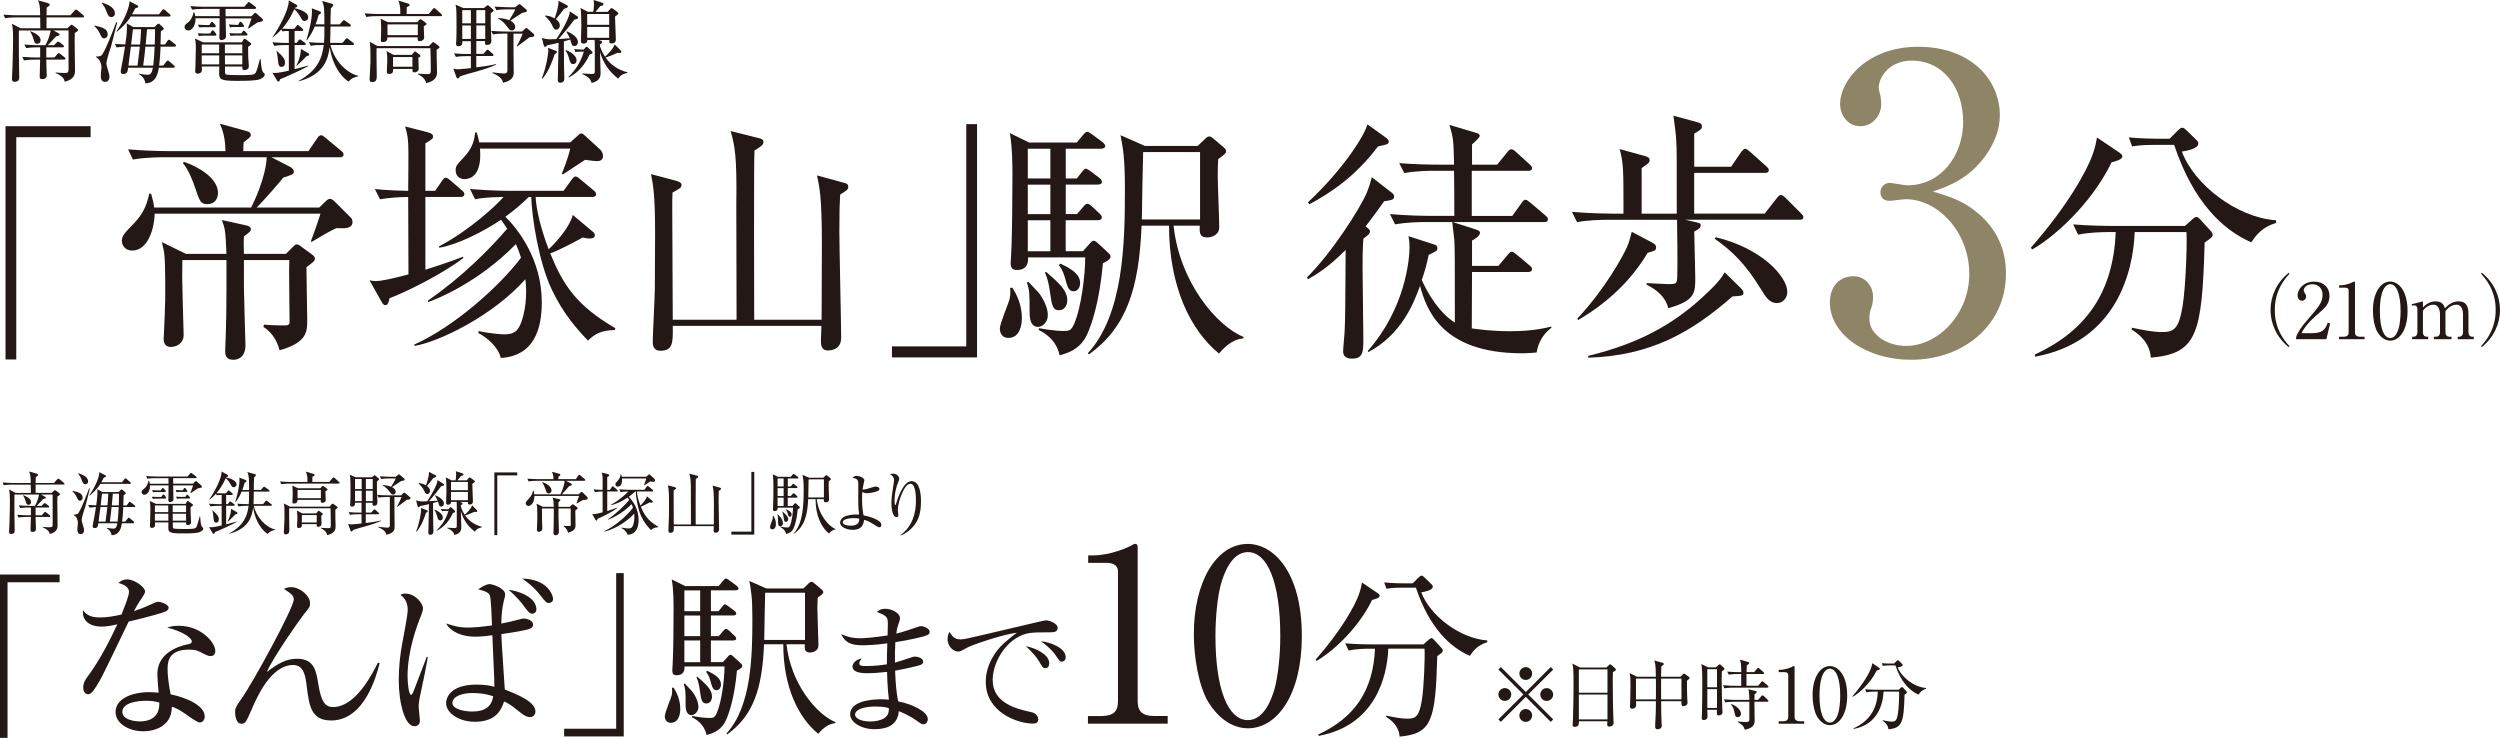 <?xml version="1.0" encoding="UTF-8"?>
<svg id="_イヤー_2" data-name="レイヤー 2" xmlns="http://www.w3.org/2000/svg" viewBox="0 0 738.86 218.08">
  <defs>
    <style>
      .cls-1 {
        fill: #8e8466;
      }

      .cls-2 {
        fill: #231815;
      }
    </style>
  </defs>
  <g id="_1" data-name="01">
    <g>
      <path class="cls-2" d="M2.23,172.09v45.98H0v-48.27H17.61v2.28H2.23Z"/>
      <path class="cls-2" d="M49,180.69c-.85,.42-4.99,1.59-10.98,3.02-1.38,2.76-7.16,15.06-8.54,17.45-1.22,2.07-2.33,4.03-3.39,4.03-.37,0-1.49-.21-1.49-2.02,0-1.49,.74-2.44,1.27-3.18,3.82-5.04,7.21-12.04,8.8-15.49-1.17,.27-2.76,.69-4.77,.69-3.13,0-5.78-1.64-5.36-4.83,1.27,1.8,3.02,2.12,5.14,2.12,1.91,0,4.08-.37,6.21-.85,1.22-3.02,2.23-5.62,2.23-6.74,0-.58-.32-1.86-3.13-2.6,.8-.69,1.54-1.06,2.6-1.06,2.07,0,5.3,2.23,5.3,3.61q0,.53-1.33,2.44c-.74,1.06-1.17,1.8-1.96,3.34,1.06-.37,2.86-1.01,3.98-1.54,2.33-1.06,2.6-1.22,3.24-1.22,.69,0,3.02,.74,3.02,1.75,0,.53-.42,.85-.85,1.06Zm13.26,13.21c-.32,0-.9-.05-1.86-.58-1.8-.96-2.44-1.33-4.51-1.33-5.57,0-6.36,3.02-6.36,5.52,0,3.08,.58,6.05,.9,7.69,4.24,.9,10.08,3.13,10.08,6.58,0,.8-.53,1.75-1.49,1.75-.64,0-2.76-1.49-4.08-2.44-2.12-1.49-3.08-1.86-4.14-2.23-.05,1.11-.16,3.34-2.01,5.04-2.17,2.02-5.2,2.23-6.42,2.23-4.4,0-8.22-2.39-8.22-5.68,0-3.98,4.83-5.89,9.97-5.89,1.17,0,1.96,.11,2.76,.16-.16-1.86-.37-4.35-.37-5.57,0-5.83,5.62-8.11,9.28-8.8,.42-.11,.9-.21,.9-.85,0-.69-1.91-2.65-7.27-4.03,.8-.27,1.8-.53,3.39-.53,6.58,0,10.82,4.93,10.82,7.43,0,.96-.53,1.54-1.38,1.54Zm-19.15,13.21c-2.02,0-6.95,.42-6.95,3.29,0,2.23,3.39,2.81,5.2,2.81s5.89-.48,5.73-5.57c-1.01-.27-1.86-.53-3.98-.53Z"/>
      <path class="cls-2" d="M97.85,212.93c-5.94,0-6.47-4.46-7.16-9.76-.37-3.18-.8-6.63-4.03-6.63-6.63,0-10.77,9.6-12.25,13.05-1.7,3.87-1.86,4.3-3.13,4.3-1.43,0-1.8-2.23-1.8-3.45,0-.69,0-1.38,1.8-3.82,3.34-4.61,15.54-27,15.54-29.44,0-1.22-.8-1.75-2.92-3.13,.48-.21,1.06-.53,2.07-.53,2.76,0,5.67,2.6,5.67,4.77,0,1.01-.16,1.22-1.86,3.29-1.22,1.54-9.02,12.62-10.93,17.03,3.39-2.6,5.78-3.92,8.91-3.92,5.15,0,5.68,3.61,6.31,7.48,.85,5.09,1.91,6.79,4.4,6.79,6.47,0,11.4-9.39,13.21-13.1l.53,.11c-.9,3.55-4.4,16.97-14.37,16.97Z"/>
      <path class="cls-2" d="M124.31,204.82c-.48,2.28-.58,3.34-.58,4.08,0,.64,.37,3.45,.37,4.03,0,1.48-1.06,1.7-1.64,1.7-2.81,0-4.61-6.9-4.61-13.58,0-3.77,.37-7.53,1.11-11.3,.32-1.8,1.54-7.96,1.54-9.49,0-2.81-1.38-3.87-2.17-4.46,.53-.21,.85-.37,1.48-.37,2.92,0,5.2,2.92,5.2,4.35,0,.58-.16,1.06-.58,2.17-1.17,2.92-3.98,10.29-3.98,17.93,0,1.91,.37,5.46,1.01,5.46,.37,0,.48-.32,1.06-1.8,.58-1.48,3.08-8.06,3.61-9.44l.32,.11c-.74,4.19-.9,4.83-2.12,10.61Zm32.41,7.11c-.74,0-1.54-.16-3.5-1.8-2.44-2.02-3.5-2.49-4.24-2.81-.79,2.23-2.12,5.99-8.65,5.99-4.51,0-8.49-2.44-8.49-5.57,0-1.22,.96-5.41,9.02-5.41,2.7,0,3.98,.32,5.25,.64,0-1.17,0-2.28-.48-12.36,0-.48-.11-2.44-.11-2.86-1.01,.16-3.55,.42-5.14,.42-3.45,0-7.05-1.22-8.54-3.92,2.23,.74,3.71,1.22,6.52,1.22,1.43,0,4.08-.21,7.05-.64-.05-1.7-.32-7.9-.58-8.7s-1.01-1.38-3.5-1.96c1.86-1.33,2.86-1.54,3.39-1.54,.8,0,4.56,1.17,4.56,3.02,0,.53-.05,.69-.42,2.12-.53,2.17-.69,4.72-.69,6.52,1.64-.32,3.34-.69,5.3-1.22,.74-.21,1.01-.27,1.27-.27,1.06,0,2.81,.58,2.81,1.8,0,.8-.58,1.01-1.11,1.27-.79,.37-4.56,1.01-8.27,1.54,.05,2.6,.9,14,1.01,16.34,4.3,1.75,9.07,3.71,9.07,6.58,0,.42-.32,1.59-1.54,1.59Zm-17.18-7.11c-2.81,0-5.83,.95-5.83,2.92,0,1.8,3.29,2.55,5.94,2.55,3.92,0,5.73-1.75,6.1-4.51-.79-.27-2.71-.95-6.21-.95Zm17.77-23.44c-.79,0-1.22-.58-2.49-2.28-.42-.64-2.33-2.97-4.51-4.77,2.55,.21,8.22,2.02,8.22,5.78,0,.9-.74,1.27-1.22,1.27Zm4.88-3.18c-.69,0-.9-.21-2.55-2.33-2.12-2.71-4.3-4.14-5.3-4.88,7.43,.16,9.12,4.83,9.12,6.05,0,1.01-1.01,1.17-1.27,1.17Z"/>
      <path class="cls-2" d="M166.73,217.65v-2.28h15.38v-45.99h2.23v48.27h-17.61Z"/>
      <path class="cls-2" d="M198.23,213.62c-1.11,0-1.75-.8-1.75-1.96,0-1.01,1.8-5.2,2.02-6.1,.21-.9,.16-1.64,.11-2.28l.48-.05c.9,1.49,1.96,3.5,1.96,6.31,0,1.43-.42,4.08-2.81,4.08Zm19.57-15.43c-.74,8.27-2.39,12.73-3.24,14.64-1.22,2.65-3.13,3.71-5.73,4.4-.69-3.29-3.24-4.72-4.35-5.25l.11-.37c2.97,.58,4.99,.58,5.14,.58,1.06,0,1.49-.11,2.07-1.38,1.54-3.45,2.33-10.34,2.33-13.84h-11.83c.05,.85-.05,2.6-2.28,2.6-1.06,0-1.33-.53-1.33-1.43,0-.32,.11-1.59,.11-1.86,.21-3.34,.27-12.57,.27-16.23,0-1.86,0-5.68-.53-8.8l3.98,1.96h9.87l1.27-1.54c.37-.42,.64-.69,.9-.69,.32,0,.58,.27,1.06,.58l2.07,1.54c.37,.27,.58,.64,.58,.85,0,.37-.48,.53-.85,.53h-7.32v6.15h2.28l1.01-1.27c.42-.53,.58-.74,.85-.74s.58,.27,1.06,.58l1.7,1.27c.27,.21,.58,.48,.58,.85,0,.48-.48,.58-.85,.58h-6.63v6.1h2.33l1.27-1.48c.37-.42,.58-.64,.85-.64,.32,0,.53,.16,.96,.53l1.59,1.49c.32,.27,.48,.64,.48,.85,0,.32-.32,.53-.8,.53h-6.68v6.42h3.55l1.38-1.54c.32-.37,.58-.64,.85-.64s.58,.21,1.06,.69l2.07,1.91c.21,.21,.37,.42,.37,.69,0,.64-1.22,1.22-1.59,1.38Zm-13.42,13.15c-1.75,0-1.75-2.23-1.75-3.34,0-3.29,0-4.4-.58-5.83l.32-.16c.37,.42,2.28,2.33,2.55,2.81,1.27,1.96,1.49,3.34,1.49,4.08,0,1.54-1.17,2.44-2.02,2.44Zm2.55-36.86h-4.67v6.15h4.67v-6.15Zm0,7.43h-4.67v6.1h4.67v-6.1Zm0,7.37h-4.67v6.42h4.67v-6.42Zm1.86,18.62c-1.38,0-1.54-.9-1.96-3.92-.16-1.17-.42-2.55-1.01-3.87l.21-.16c2.81,2.44,4.4,3.87,4.4,5.94,0,.9-.53,2.02-1.64,2.02Zm2.97-3.92c-1.06,0-1.27-.85-1.86-2.97-.42-1.38-.85-1.96-1.22-2.44l.32-.32c2.49,1.17,4.08,2.28,4.08,4.03,0,.85-.48,1.7-1.33,1.7Zm35.11,9.76c-2.55,.16-4.4,2.39-5.04,3.13-5.94-4.83-10.34-13.95-10.34-26.47h-5.68c-.53,13.05-3.13,21.06-10.87,26.63l-.27-.21c7.43-8.06,7.69-22.86,7.69-33.89,0-6.58-.37-8.33-.9-11.24l5.04,2.23h10.93l1.54-1.49c.32-.32,.58-.48,.85-.48s.48,.11,.9,.48l2.12,1.8c.32,.27,.48,.53,.48,.85,0,.37-1.01,1.11-1.64,1.54-.05,.9-.11,1.91-.11,3.34,0,1.7,.32,9.12,.32,10.77s-1.64,2.12-2.49,2.12c-1.7,0-1.59-1.17-1.54-2.44h-5.41c1.22,11.56,8.86,20.74,14.48,23.02l-.05,.32Zm-8.96-38.56h-11.77c-.05,2.02-.27,11.77-.27,13.95h12.04v-13.95Z"/>
      <path class="cls-2" d="M274.04,187.72c-1.08,.46-4.71,1.33-9.42,2.08-.12,1.63-.17,4.33-.12,6.04,.83-.21,4.46-1.42,5.21-1.67,.29-.08,.5-.12,.75-.12,.75,0,2.38,.46,2.38,1.5,0,.62-.46,.83-.88,1-.5,.21-3.79,1-7.42,1.67,.17,4.25,.38,6.46,.92,9.08,3.92,.71,8.75,2.96,8.75,5.21,0,.54-.29,1.54-1.29,1.54-.5,0-.62-.08-2.04-1.08-2.29-1.62-4.42-2.46-5.25-2.79-.29,3.92-3.21,5.33-7.13,5.33-4.29,0-7.25-2.25-7.25-4.42,0-3.38,4.92-4.42,9.04-4.42,1.04,0,1.71,.04,2.42,.12-.46-3.58-.54-7.58-.54-8.21-1.92,.21-3.96,.38-5.92,.38-2.33,0-4.29-.42-4.29-2,0-.88,1.04-2.12,2.71-2.33-.42,.54-.71,.96-.71,1.46,0,.71,.83,.75,2.12,.75,2.88,0,5.08-.38,6.04-.5,0-2.08,0-2.83,.12-6.21-3.42,.5-6.42,.58-7.46,.58-3.46,0-5.12-1-6.17-3.29,1.5,.62,2.88,1.21,5.79,1.21,1.04,0,3.83-.21,7.92-.83,0-.58,.08-3.25,.08-3.54,0-1.88-.42-2.33-3.21-3.38,.46-.42,1-.96,2.46-.96,1.96,0,4.33,1.33,4.33,2.71,0,.5-.04,.67-.58,2.21-.33,.96-.42,1.83-.5,2.42,1.92-.46,4.33-1.29,6.5-2.04,.25-.08,.54-.17,.83-.17,.83,0,2.54,.75,2.54,1.67,0,.42-.21,.79-.75,1Zm-15.5,21.09c-3.08,0-5.83,.83-5.83,2.42,0,.83,1.29,2,4.58,2,1.33,0,3-.29,4.08-1,1.33-.83,1.33-2.17,1.33-2.92-.58-.21-1.5-.5-4.17-.5Z"/>
      <path class="cls-2" d="M310.13,186.88c-5.33,0-6.92,0-9.71,1.67-3.88,2.29-7.04,7.67-7.04,12.42,0,6.96,7.33,8.58,11.08,9.42,.62,.12,2.38,.5,2.38,2.29,0,1.08-1.04,1.17-1.58,1.17-4.29,0-13.92-3.17-13.92-12.33,0-1.79,.33-5.38,3.42-9.33,1.17-1.5,2.17-2.38,5.75-5.21-4.42,.58-13.33,3.67-14.75,4.46-1.79,1.04-2,1.12-2.67,1.12-1.04,0-3.04-1.25-3.04-3.67,0-1.08,.29-1.63,.58-2.13,.79,1.25,1.42,2.21,3.25,2.21,.83,0,1.92-.21,6.12-1.21,4.96-1.21,12.96-3,17.92-4.21,.42-.08,1-.21,1.33-.21,.62,0,3.33,.79,3.33,2.21,0,1.33-1.29,1.33-2.46,1.33Zm-1.17,10.58c-.71,0-.83-.17-1.83-1.92-.83-1.46-1.92-2.58-3.92-4.58,2.79,.58,6.88,2.42,6.88,5.04,0,.71-.25,1.46-1.12,1.46Zm4.88-1.92c-.62,0-.75-.21-1.96-2.04-1-1.46-2.88-3-4.25-4,2.67,.25,7.33,1.96,7.33,4.71,0,1.17-.88,1.33-1.12,1.33Z"/>
      <path class="cls-2" d="M321.54,211.62h3.9c3.69,0,4.97-1.42,4.97-4.33v-38.39c0-2.2-2.06-2.55-3.41-2.55h-5.39v-2.2h1.28c5.46,0,10.71-2.48,11.57-2.98,.5-.28,.71-.43,.99-.43,.64,0,.78,.43,.78,.99v45.55c0,3.05,1.49,4.33,4.97,4.33h3.9v2.27h-23.56v-2.27Z"/>
      <path class="cls-2" d="M368.8,215.24c-4.9,0-9.01-3.41-11.64-7.66-2.98-4.9-4.33-13.62-4.33-20.22,0-15.11,6.46-26.61,15.96-26.61,7.31,0,15.96,7.88,15.96,27.25,0,17.38-7.31,27.25-15.96,27.25Zm-7.95-42.64c-.99,3.55-1.63,9.51-1.63,15.4,0,15.82,3.76,24.83,9.58,24.83,4.9,0,7.1-6.53,7.88-9.22,.99-3.62,1.7-9.65,1.7-15.61,0-16.18-3.9-24.83-9.58-24.83-5.04,0-7.24,6.95-7.95,9.44Z"/>
      <path class="cls-2" d="M405.53,177.29c-4.4,9.02-12.41,15.81-16.44,18.03l-.27-.37c7.43-8.43,11.62-15.86,12.84-19.41,.48-1.33,.69-2.39,.85-3.39l4.56,3.08c.27,.16,.69,.48,.69,.85,0,.64-1.38,1.01-2.23,1.22Zm19.25,16.6c-.53,19.09-1.59,22.97-11.14,23.81-.21-3.34-2.81-5.09-3.98-5.83l.05-.37c2.23,.48,4.51,.9,6.15,.9,2.55,0,3.55-.58,4.35-5.41,.64-3.93,.96-12.78,.8-15.28h-10.71c-.32,8.33-3.87,22.7-20.58,25.78l-.11-.42c10.77-4.99,16.23-13,16.76-25.35h-1.54c-1.33,0-3.87,.05-6.26,.53l-1.01-2.12c3.29,.27,6.52,.32,8.12,.32h15.01l1.43-1.27c.32-.32,.64-.58,.95-.58,.27,0,.53,.27,.74,.48l2.12,2.33c.27,.27,.48,.58,.48,.85,0,.48-.16,.58-1.64,1.64Zm9.65-.05c-5.67-2.44-11.99-8.17-15.96-20.16h-4.24c-2.65,0-3.71,.21-4.46,.32l-.69-1.86c2.39,.21,4.72,.27,5.78,.27h2.65l1.7-1.7c.48-.48,.69-.58,.95-.58,.32,0,.53,.27,.9,.58l1.96,1.91c.32,.27,.42,.48,.42,.8,0,1.06-2.44,1.49-3.39,1.64,2.55,6.84,11.35,13.63,19.47,14.21l.05,.53c-2.97,.9-4.19,2.6-5.15,4.03Z"/>
      <path class="cls-2" d="M443.57,213.34l-.73-.73,7.39-7.37-7.39-7.37,.73-.73,7.37,7.39,7.37-7.39,.73,.73-7.39,7.37,7.39,7.37-.73,.73-7.37-7.39-7.37,7.39Zm3.07-8.09c0,1.02-.84,1.89-1.89,1.89s-1.91-.84-1.91-1.89,.86-1.89,1.91-1.89,1.89,.86,1.89,1.89Zm6.18-6.18c0,1-.82,1.89-1.89,1.89s-1.89-.86-1.89-1.89,.86-1.91,1.89-1.91,1.89,.86,1.89,1.91Zm0,12.37c0,1.02-.82,1.91-1.89,1.91s-1.89-.86-1.89-1.91,.86-1.89,1.89-1.89,1.89,.86,1.89,1.89Zm6.21-6.18c0,1.02-.84,1.89-1.91,1.89s-1.89-.84-1.89-1.89,.86-1.89,1.89-1.89,1.91,.86,1.91,1.89Z"/>
      <path class="cls-2" d="M476.69,198.61c-.05,1.27-.05,2.02-.05,3.32,0,4,.11,9.5,.21,10.87,0,.14,.04,.73,.04,.86,0,.84-.89,1.09-1.3,1.09-.45,0-.59-.25-.59-.68,0-.02,0-.34,.05-.91h-8.41c.02,.66,.05,1.66-1.25,1.66-.48,0-.61-.27-.61-.61,0-.16,.07-1.32,.11-1.98,.09-1.75,.16-8.14,.16-9.73,0-4.84-.11-5.39-.36-6.39l2.3,1.18h7.75l.7-.68c.18-.18,.3-.27,.46-.27,.14,0,.27,.11,.43,.25l.98,.89c.16,.16,.27,.3,.27,.43,0,.27-.3,.43-.89,.7Zm-1.61-.77h-8.46v6.89h8.46v-6.89Zm0,7.43h-8.46v7.34h8.46v-7.34Z"/>
      <path class="cls-2" d="M498.58,201.2c-.05,1.98,.07,4.66,.07,4.91s.09,1.36,.09,1.59c0,.61-.59,1-1.23,1-.59,0-.59-.39-.57-1.46h-6c0,.48,0,3.91,.14,6.52,0,.23,.05,.64,.05,.66,0,.27-.02,.5-.21,.68-.27,.3-.68,.43-1.02,.43-.73,0-.73-.59-.73-.84,0-.09,.02-.48,.02-.59,.2-3.43,.2-4.48,.2-6.87h-5.87c0,.18,.04,.91,.04,1.07,0,1.16-1.09,1.16-1.18,1.16-.66,0-.66-.48-.66-.75,0-.39,.07-.86,.07-1.11,.05-1.3,.09-3.27,.09-4.84,0-1.02,0-2.82-.23-3.82l2.16,1.07h5.57c-.07-3.57-.14-3.89-.48-4.8l2.46,.68c.18,.05,.36,.16,.36,.32,0,.2-.18,.39-.73,.75-.04,.48-.04,2.61-.07,3.05h5.75l.68-.73c.07-.07,.21-.18,.32-.18,.16,0,.3,.07,.41,.16l.98,.73c.14,.09,.3,.23,.3,.39,0,.18-.3,.43-.8,.82Zm-9.19-.64h-5.89v6.14h5.89c0-.55,.02-4.09,.02-4.39,0-.39,0-1.21-.02-1.75Zm7.55,0h-6c0,.41-.02,1.36-.02,1.96s.02,3.52,.02,4.18h6v-6.14Z"/>
      <path class="cls-2" d="M508.88,198.45c-.02,.82-.05,1.34-.05,2.43,0,2.39,.14,7.55,.18,8.53,0,.3,.07,.82,.07,1.11,0,.86-.98,.91-1.09,.91-.61,0-.61-.16-.57-1.66h-2.84c0,.16,.07,2.02,.07,2.07,0,.82-.89,.98-1.14,.98-.57,0-.57-.43-.57-.71,0-.25,.07-1.36,.07-1.59,.07-1.73,.09-8.12,.09-8.64,0-3.39-.07-4.02-.27-5.62l1.98,.96h2.32l.66-.59c.25-.2,.29-.3,.41-.3s.23,.07,.36,.2l.91,.82c.09,.09,.18,.23,.18,.36,0,.2-.46,.5-.77,.73Zm-1.43-.68h-2.86v5.34h2.86v-5.34Zm0,5.89h-2.86v5.57h2.86v-5.57Zm14.87-.43h-10c-.41,0-1.57,0-2.68,.2l-.43-.91c1.41,.11,2.8,.16,3.48,.16h1.91v-3.48h-1c-.23,0-1.61,0-2.68,.2l-.43-.91c1.5,.14,3.09,.16,3.48,.16h.64c0-2.3-.07-2.73-.39-3.71l2.34,.68c.25,.07,.41,.18,.41,.36s-.07,.23-.73,.68c-.02,.55-.02,.68-.05,1.98h2.23l.84-.98c.16-.2,.25-.27,.36-.27,.14,0,.25,.07,.41,.23l1.11,.98c.11,.09,.23,.18,.23,.34,0,.21-.2,.25-.34,.25h-4.87v3.48h3.46l.86-1.05c.18-.23,.25-.3,.34-.3,.14,0,.2,.09,.43,.27l1.21,1.02c.18,.16,.2,.27,.2,.34,0,.23-.2,.25-.34,.25Zm-.04,4.16h-3.77c0,.45,.07,4.73,.07,5.46,0,.86,0,2.27-2.93,2.82-.21-.75-.46-1.39-2.09-2.27l.04-.16c.46,.05,1.86,.16,2.23,.16,1.02,0,1.16-.2,1.18-.66,.02-.41,.02-4.98,0-5.34h-4.41c-.57,0-1.66,.02-2.68,.2l-.43-.91c1.55,.14,3.16,.16,3.48,.16h4.05c-.02-.89-.07-2.48-.29-3.14l2.05,.5c.3,.07,.43,.11,.43,.3,0,.16-.07,.2-.66,.66-.02,.43-.02,.57-.02,1.68h1.07l.93-1.07c.18-.2,.27-.27,.39-.27s.2,.05,.39,.23l1.11,1.07c.16,.14,.23,.21,.23,.34,0,.2-.18,.25-.34,.25Zm-8.69,4.57c-.68,0-.82-.64-.93-1.25-.25-1.43-.71-2.09-1.07-2.52l.09-.14c2.23,.89,2.86,2.21,2.86,2.91,0,.61-.48,1-.96,1Z"/>
      <path class="cls-2" d="M525.67,213.16h1.25c1.18,0,1.59-.45,1.59-1.39v-12.3c0-.7-.66-.82-1.09-.82h-1.73v-.7h.41c1.75,0,3.43-.8,3.71-.96,.16-.09,.23-.14,.32-.14,.2,0,.25,.14,.25,.32v14.6c0,.98,.48,1.39,1.59,1.39h1.25v.73h-7.55v-.73Z"/>
      <path class="cls-2" d="M540.81,214.32c-1.57,0-2.89-1.09-3.73-2.46-.96-1.57-1.39-4.37-1.39-6.48,0-4.84,2.07-8.53,5.12-8.53,2.34,0,5.12,2.52,5.12,8.73,0,5.57-2.34,8.73-5.12,8.73Zm-2.55-13.66c-.32,1.14-.52,3.05-.52,4.93,0,5.07,1.21,7.96,3.07,7.96,1.57,0,2.27-2.09,2.52-2.96,.32-1.16,.54-3.09,.54-5,0-5.18-1.25-7.96-3.07-7.96-1.61,0-2.32,2.23-2.55,3.02Z"/>
      <path class="cls-2" d="M554.63,198.2c-1.89,3.87-5.32,6.78-7.05,7.73l-.11-.16c3.18-3.61,4.98-6.8,5.5-8.32,.21-.57,.3-1.02,.36-1.46l1.96,1.32c.11,.07,.29,.2,.29,.36,0,.27-.59,.43-.95,.52Zm8.25,7.12c-.23,8.18-.68,9.84-4.77,10.21-.09-1.43-1.21-2.18-1.71-2.5l.02-.16c.96,.2,1.93,.39,2.64,.39,1.09,0,1.52-.25,1.86-2.32,.27-1.68,.41-5.48,.34-6.55h-4.59c-.14,3.57-1.66,9.73-8.82,11.05l-.05-.18c4.62-2.14,6.96-5.57,7.18-10.87h-.66c-.57,0-1.66,.02-2.68,.23l-.43-.91c1.41,.11,2.8,.14,3.48,.14h6.43l.61-.55c.14-.14,.27-.25,.41-.25,.11,0,.23,.11,.32,.2l.91,1c.11,.11,.21,.25,.21,.36,0,.21-.07,.25-.71,.71Zm4.14-.02c-2.43-1.05-5.14-3.5-6.84-8.64h-1.82c-1.14,0-1.59,.09-1.91,.14l-.29-.8c1.02,.09,2.02,.11,2.48,.11h1.14l.73-.73c.21-.2,.3-.25,.41-.25,.14,0,.23,.11,.39,.25l.84,.82c.14,.11,.18,.2,.18,.34,0,.45-1.05,.64-1.46,.7,1.09,2.93,4.87,5.84,8.34,6.09l.02,.23c-1.27,.39-1.8,1.11-2.21,1.73Z"/>
    </g>
    <g>
      <path class="cls-2" d="M4.81,40.55V106.23H1.63V37.29H26.78v3.26H4.81Z"/>
      <path class="cls-2" d="M100.87,67.45h-1.52c-1.59,.68-5.23,2.8-7.2,4.02l-.3-.15c.83-2.05,2.5-6.89,2.88-8.18H45.72c-.08,3.86-1.74,10.91-6.67,10.91-2.2,0-3.03-1.74-3.03-2.8,0-1.52,.68-2.27,3.64-5.3,3.18-3.41,3.79-5.98,4.47-8.71h.53c.61,2.12,.76,2.95,.91,4.09h28.64c.83-1.52,4.32-8.86,4.62-14.85h-30.61c-.68,0-5.38,0-8.94,.68l-1.44-3.03c5,.45,10.15,.53,11.59,.53h17.2c0-1.67-.23-5.23-1.67-8.11l7.95,2.2c.53,.15,1.21,.38,1.21,1.14,0,.45-.3,.76-.53,.91-.23,.23-1.14,.91-1.59,1.29-.08,.83-.08,1.89-.08,2.58h19.24l2.42-3.56c.46-.68,.83-1.14,1.29-1.14s.91,.38,1.51,.91l4.39,3.64c.53,.45,.76,.68,.76,1.14,0,.68-.61,.83-1.14,.83h-20.15l5.61,2.88c.53,.3,.99,.83,.99,1.29,0,.83-.3,.91-3.11,1.82-.23,.38-5.68,6.74-7.88,8.86h18.49l2.04-1.97c.38-.38,.83-.61,1.14-.61,.38,0,.83,.23,1.36,.76l4.92,4.92c.23,.23,.38,.76,.38,1.14,0,1.89-2.05,1.89-3.33,1.89Zm-10.3,11.52c0,2.5,.23,13.56,.23,15.76,0,3.18,0,6.52-8.18,8.79-.45-1.74-1.59-4.92-4.77-6.89l.15-.68c.91,.08,3.26,.23,6.06,.23,1.52,0,1.52-.45,1.52-1.36,0-2.8-.23-15.38-.08-17.96h-13.41v8.03c0,2.27,.45,15.99,.45,17.12,0,4.09-2.8,4.32-3.64,4.32-2.2,0-2.35-1.52-2.35-2.65s.38-6.67,.38-18.11v-8.71h-13.03c-.08,4.09-.08,5.61,.08,11.14,0,1.74,.3,9.39,.3,10.98,0,2.73-2.42,3.56-3.79,3.56-1.44,0-2.12-.98-2.12-2.27,0-.68,.08-1.14,.08-1.59,.15-3.71,.38-8.56,.38-10.08,0-.91,.08-10-.23-13.11-.08-1.21-.3-1.89-.76-3.94l7.12,3.48h11.97c-.3-6.52-.3-7.2-1.36-10l7.27,1.59c.61,.15,1.29,.45,1.29,1.06,0,.68-.23,.83-2.04,2.2-.08,1.29-.08,1.67,0,5.15h12.42l2.04-2.05c.38-.38,.76-.76,1.14-.76,.45,0,.91,.3,1.36,.68l3.11,2.27c.46,.38,.91,.68,.91,1.21,0,.68-.23,.91-2.5,2.58Zm-29.24-18.64c-2.05,0-2.27-.76-3.64-4.77-.76-2.35-2.12-5.61-3.64-7.35l.3-.38c4.39,1.44,10.08,4.92,10.08,9.17,0,1.82-1.06,3.33-3.11,3.33Z"/>
      <path class="cls-2" d="M128.6,56.39l2.05-2.96c.3-.38,.53-.91,1.14-.91,.38,0,.91,.45,1.36,.83l3.33,2.88c.3,.23,.76,.61,.76,1.14,0,.76-.68,.83-1.14,.83h-10.38v21.52c1.59-.53,7.2-2.27,11.14-3.86l.08,.38c-6.36,4.92-17.8,10.46-21.82,11.89-.3,1.36-.45,2.05-1.29,2.05-.53,0-.83-.61-1.06-.98l-3.56-6.36c.68,.15,1.14,.23,1.74,.23,1.89,0,5.15-.76,9.77-1.97,0-2.65-.08-21.97-.08-22.88-2.58,0-5.76,.23-8.33,.68l-1.52-3.03c3.03,.3,5.61,.45,9.85,.53,0-2.2,.15-11.97,0-14.02-.15-2.5-.53-3.64-.91-5l6.82,1.74c1.06,.3,1.44,.68,1.44,1.21,0,.68-.23,.76-2.27,2.05v14.02h2.88Zm-6.21,45.46c11.67-5.15,25.3-17.27,31.59-25.68-.38-1.21-.76-2.35-1.52-4.02-11.21,11.52-24.02,16.52-25.91,17.12l-.15-.38c10.23-7.05,18.49-15.46,23.49-21.29-1.14-1.74-1.44-2.2-1.82-2.65-5.3,3.56-12.96,7.42-18.26,8.26l-.08-.38c9.32-4.92,17.05-12.27,19.09-14.62-5,.08-7.04,.38-8.41,.68l-1.51-3.03c6.29,.53,10.91,.53,11.67,.53h15.99l2.42-3.33c.15-.23,.68-.91,1.14-.91s1.14,.61,1.36,.83l3.94,3.26c.3,.23,.76,.61,.76,1.14,0,.76-.76,.83-1.14,.83h-16.74c.15,3.33,1.44,9.24,3.86,15.46,2.73-2.58,6.29-6.82,7.12-10.15l5.61,4.7c.53,.45,.91,.76,.91,1.29,0,.68-.53,.98-1.51,.98-.68,0-1.52-.15-2.05-.3-2.12,1.14-6.67,3.64-9.62,4.7,3.94,9.62,7.8,15.38,19.24,22.12l-.15,.53c-4.47,.08-6.14,1.44-7.95,3.11-3.18-3.33-7.27-7.88-10.61-14.92-4.02-8.33-5.99-21.89-6.14-27.5h-.76c-1.29,1.29-3.94,3.71-6.89,5.83,3.71,3.64,10.76,12.58,10.76,25.3,0,8.11-2.42,15.83-12.12,16.44-.68-3.18-4.09-6.06-6.59-7.35v-.61c4.32,.91,7.42,.98,7.65,.98,2.2,0,3.49-.61,4.32-2.12,.91-1.52,2.12-5.53,2.12-10.46,0-1.82-.15-2.95-.23-3.71-9.85,11.06-25.83,18.56-32.73,19.7l-.15-.38Zm46.14-59.77l2.12-1.89c.38-.3,.68-.76,1.14-.76,.38,0,.91,.45,1.21,.76l4.39,4.02c.38,.38,.83,1.06,.83,1.89,0,1.52-1.36,1.52-1.97,1.52-.53,0-.83-.08-3.33-.38-1.06,.68-5.61,3.71-6.59,4.32l-.3-.23c.3-.61,1.97-4.92,2.5-7.42h-26.67c.68,8.18-3.03,9.02-4.54,9.02-1.89,0-2.65-1.29-2.65-2.58s.23-1.52,2.5-3.94c2.65-2.88,3.03-5.15,3.26-7.27h.46c.3,.98,.53,1.74,.76,2.95h26.9Z"/>
      <path class="cls-2" d="M248.3,57.52c-.15,2.65-.23,4.92-.23,10.99,0,4.92,.53,26.89,.53,31.36,0,3.71-3.56,3.71-3.86,3.71-2.12,0-2.12-1.82-2.12-3.03,0-.68,.15-3.64,.15-4.24h-43.94c.08,4.92,.08,7.35-3.64,7.35-2.27,0-2.27-1.89-2.27-2.73,0-2.2,.61-13.18,.61-15.68,0-2.65,.08-10.76,.08-16.14,0-11.44-.53-14.17-1.21-17.65l7.42,1.97c.76,.23,1.59,.45,1.59,1.21,0,.83-.3,.98-2.65,2.27-.08,1.52-.08,2.8-.08,4.62,0,5.23,.15,28.26,.15,32.96h18.86s-.08-33.79-.08-33.86c.23-15.08-.53-17.73-1.67-21.89l8.48,2.12c.61,.15,1.21,.38,1.21,1.06,0,.91-.53,1.21-2.65,2.58-.23,3.71-.08,46.29-.08,50h19.92c0-3.56,.08-19.24,.08-22.42,0-13.71-.68-16.74-1.44-20.23l7.8,2.12c.91,.23,1.44,.45,1.44,1.21,0,.83-.3,.98-2.42,2.35Z"/>
      <path class="cls-2" d="M263.61,105.63v-3.26h21.97V36.69h3.18V105.63h-25.15Z"/>
      <path class="cls-2" d="M298,99.87c-1.59,0-2.5-1.14-2.5-2.8,0-1.44,2.58-7.42,2.88-8.71,.3-1.29,.23-2.35,.15-3.26l.68-.08c1.29,2.12,2.8,5,2.8,9.02,0,2.05-.61,5.83-4.02,5.83Zm27.96-22.05c-1.06,11.82-3.41,18.18-4.62,20.91-1.74,3.79-4.47,5.3-8.18,6.29-.98-4.7-4.62-6.74-6.21-7.5l.15-.53c4.24,.83,7.12,.83,7.35,.83,1.51,0,2.12-.15,2.95-1.97,2.2-4.92,3.33-14.77,3.33-19.77h-16.89c.08,1.21-.08,3.71-3.26,3.71-1.52,0-1.89-.76-1.89-2.05,0-.45,.15-2.27,.15-2.65,.3-4.77,.38-17.96,.38-23.18,0-2.65,0-8.11-.76-12.58l5.68,2.8h14.09l1.82-2.2c.53-.61,.91-.98,1.29-.98,.46,0,.83,.38,1.52,.83l2.96,2.2c.53,.38,.83,.91,.83,1.21,0,.53-.68,.76-1.21,.76h-10.46v8.79h3.26l1.44-1.82c.61-.76,.83-1.06,1.21-1.06s.83,.38,1.52,.83l2.42,1.82c.38,.3,.83,.68,.83,1.21,0,.68-.68,.83-1.21,.83h-9.47v8.71h3.33l1.82-2.12c.53-.61,.83-.91,1.21-.91,.46,0,.76,.23,1.36,.76l2.27,2.12c.46,.38,.68,.91,.68,1.21,0,.45-.45,.76-1.14,.76h-9.55v9.17h5.08l1.97-2.2c.45-.53,.83-.91,1.21-.91s.83,.3,1.51,.98l2.96,2.73c.3,.3,.53,.61,.53,.98,0,.91-1.74,1.74-2.27,1.97Zm-19.17,18.79c-2.5,0-2.5-3.18-2.5-4.77,0-4.7,0-6.29-.83-8.33l.46-.23c.53,.61,3.26,3.33,3.64,4.02,1.82,2.8,2.12,4.77,2.12,5.83,0,2.2-1.67,3.48-2.88,3.48Zm3.64-52.65h-6.67v8.79h6.67v-8.79Zm0,10.61h-6.67v8.71h6.67v-8.71Zm0,10.53h-6.67v9.17h6.67v-9.17Zm2.65,26.59c-1.97,0-2.2-1.29-2.8-5.61-.23-1.67-.61-3.64-1.44-5.53l.3-.23c4.02,3.48,6.29,5.53,6.29,8.48,0,1.29-.76,2.88-2.35,2.88Zm4.24-5.61c-1.52,0-1.82-1.21-2.65-4.24-.61-1.97-1.21-2.8-1.74-3.48l.46-.45c3.56,1.67,5.83,3.26,5.83,5.76,0,1.21-.68,2.42-1.89,2.42Zm50.15,13.94c-3.64,.23-6.29,3.41-7.2,4.47-8.49-6.89-14.77-19.92-14.77-37.8h-8.11c-.76,18.64-4.47,30.08-15.53,38.03l-.38-.3c10.61-11.52,10.98-32.65,10.98-48.41,0-9.39-.53-11.89-1.29-16.06l7.2,3.18h15.61l2.2-2.12c.46-.45,.83-.68,1.21-.68s.68,.15,1.29,.68l3.03,2.58c.45,.38,.68,.76,.68,1.21,0,.53-1.44,1.59-2.35,2.2-.08,1.29-.15,2.73-.15,4.77,0,2.42,.45,13.03,.45,15.38s-2.35,3.03-3.56,3.03c-2.42,0-2.27-1.67-2.2-3.48h-7.73c1.74,16.52,12.65,29.62,20.68,32.88l-.08,.45Zm-12.8-55.08h-16.82c-.08,2.88-.38,16.82-.38,19.92h17.2v-19.92Z"/>
      <path class="cls-2" d="M386.26,81.99c7.27-7.2,15.61-20.15,17.73-25.15,.61-1.52,.91-2.42,1.44-4.47l6.14,4.77c.3,.23,.46,.61,.46,.98,0,1.06-1.21,1.06-2.96,1.36-1.21,1.74-2.73,3.86-5.46,7.42,.91,.76,1.29,.98,1.29,1.52,0,.45-.3,.91-1.97,2.12-.23,3.26-.23,6.21-.23,8.56,0,3.26,.23,17.88,.23,20.83,0,3.94,0,6.06-3.33,6.06-1.36,0-2.65-.45-2.65-2.12,0-.99,.45-5.3,.45-6.14,.23-4.62,.15-6.59,.3-23.86-5.45,5.53-9.62,7.8-11.14,8.64l-.3-.53Zm.3-22.2c10.61-9.92,16.74-19.85,17.58-23.03l5.68,4.09c.15,.15,.61,.53,.61,.91,0,.83-.3,.91-3.18,1.52-6.59,8.79-13.86,13.64-20.3,17.12l-.38-.61Zm60.38,4.02l2.73-3.79c.61-.91,.91-.98,1.14-.98,.45,0,.76,.3,1.44,.83l4.47,3.79c.45,.38,.76,.68,.76,1.14,0,.76-.61,.83-1.14,.83h-26.97l7.05,2.27c.45,.15,.98,.38,.98,.91,0,.98-1.82,2.05-2.35,2.27v7.5h7.8l2.73-3.26c.61-.68,.76-.91,1.21-.91,.38,0,.61,.15,1.44,.83l3.79,3.18c.38,.3,.76,.61,.76,1.14,0,.68-.61,.83-1.14,.83h-16.59c0,1.06-.08,16.29-.08,16.67,1.74,.23,5.83,.83,11.29,.83,6.97,0,10.46-.98,12.2-1.36l.08,.3c-1.21,.98-3.71,3.03-4.39,7.35-1.21,.08-2.5,.23-4.32,.23-24.39,0-28.41-13.71-30.15-19.92-1.89,5.23-5.46,14.32-15.23,19.55l-.23-.3c11.21-12.65,12.35-27.35,12.35-30.53,0-1.74-.15-2.65-.3-3.41l7.73,2.5c.45,.15,.83,.38,.83,1.06,0,.38-.15,.61-.38,.83-.3,.23-1.89,.98-2.2,1.14-.76,3.56-1.36,5.38-2.05,7.42,3.33,7.42,7.42,11.21,9.77,12.58,0-19.92,0-21.21-.15-24.32-.08-.91-.53-4.62-.61-5.38h-7.96c-1.89,0-5.53,.08-8.94,.68l-1.52-3.03c5.23,.45,10.61,.53,11.67,.53h7.35c0-4.47,0-9.24-.08-13.33h-5.83c-1.36,0-5.23,0-8.86,.68l-1.52-2.95c4.7,.38,9.39,.45,11.67,.45h4.55c-.15-7.27-.23-7.88-1.36-11.74l7.88,2.35c.61,.15,1.06,.38,1.06,.91s-1.89,2.2-2.27,2.5v5.99h7.42l2.96-3.64c.45-.53,.68-.91,1.21-.91s.76,.23,1.36,.76l4.02,3.64c.38,.38,.76,.68,.76,1.21,0,.68-.68,.76-1.14,.76h-16.67v13.33h11.97Z"/>
      <path class="cls-2" d="M531.87,64.95h-33.79l2.65,.61c1.59,.38,1.89,.38,1.89,1.06,0,.61-.23,.91-1.89,1.82,0,2.12,.3,11.67,.3,13.56,0,4.55,0,6.82-7.96,9.09-.83-3.18-3.11-5.3-6.44-6.97v-.45c.98,0,5.38,.3,6.29,.3,2.73,0,2.73-.08,2.8-2.8,.08-3.56,0-12.2-.08-16.21h-20.61c-1.89,0-5.53,.08-8.94,.68l-1.51-3.03c5.15,.45,10.53,.53,11.67,.53h3.56c0-13.41,0-14.85-1.14-19.09l7.42,2.05c1.14,.3,1.44,.61,1.44,1.29,0,.61-.23,.83-2.35,2.27v13.48h10.38c0-17.05,0-18.94-.15-21.52-.08-1.67-.3-3.41-.83-7.42l6.97,1.89c.83,.23,1.44,.45,1.44,1.29,0,.53,0,.83-2.27,2.12v9.77h10.91l2.95-4.32c.3-.38,.76-.98,1.21-.98,.38,0,.91,.45,1.36,.83l4.85,4.32c.45,.45,.76,.68,.76,1.14,0,.76-.61,.83-1.14,.83h-20.91v12.05h20.83l3.56-4.55c.45-.61,.91-.98,1.21-.98,.38,0,.91,.38,1.36,.83l4.55,4.55c.53,.53,.76,.83,.76,1.14,0,.76-.61,.83-1.14,.83Zm-43.03,9.17c-.3,.15-1.21,.38-1.89,.61-5.08,8.49-12.12,14.92-20.53,19.85l-.3-.38c8.11-8.56,13.64-18.64,14.7-21.14,.61-1.36,.99-2.73,1.44-4.55l5.91,3.11c.68,.38,1.29,.68,1.29,1.59,0,.38-.23,.76-.61,.91Zm23.18,13.49c-12.12,10.61-24.09,17.5-42.58,18.11l-.08-.53c11.29-2.8,22.8-7.2,33.64-17.2,2.5-2.27,5.15-4.77,6.74-7.5l4.62,4.55c.61,.61,.91,.98,.91,1.44,0,.91-.3,.91-3.26,1.14Zm13.18,1.97c-2.2,0-3.26-1.67-4.7-4.02-4.77-7.8-8.64-11.36-13.71-15l.3-.45c13.56,3.26,21.14,11.59,21.14,16.21,0,1.59-1.21,3.26-3.03,3.26Z"/>
      <path class="cls-1" d="M584.66,63.08c5.54,4.7,8.19,10.72,8.19,17.83,0,14.82-12.17,25.42-28.07,25.42-13.01,0-23.97-7.35-23.97-16.98,0-5.3,3.49-7.71,6.87-7.71,4.1,0,5.9,3.49,5.9,6.02,0,1.81-.36,2.89-.72,3.85-.24,.72-.36,1.57-.36,2.77,0,4.58,5.18,7.95,10.84,7.95,9.27,0,18.67-9.15,18.67-21.32s-9.15-22.04-18.79-22.04c-.72,0-4.1,.48-4.82,.48-1.81,0-2.65-1.08-2.65-2.53,0-1.57,1.21-2.77,2.77-2.77,.72,0,4.34,.72,5.18,.72,10.12,0,16.5-9.03,16.5-18.79s-5.66-18.07-15.18-18.07c-6.38,0-9.76,4.58-9.76,8.07,0,.6,.24,1.2,.36,1.81,.24,.84,.36,2.05,.36,2.89,0,3.73-2.77,6.62-6.14,6.62-3.97,0-6.02-3.49-6.02-6.62,0-6.62,7.71-16.86,23.13-16.86s24.09,9.64,24.09,20.24c0,4.22-1.57,8.31-4.46,12.29-4.94,6.5-10.36,8.55-15.3,10.24,5.54,1.69,9.15,2.89,13.37,6.5Z"/>
      <path class="cls-2" d="M624.07,47.98c-6.29,12.88-17.73,22.58-23.49,25.76l-.38-.53c10.61-12.05,16.59-22.65,18.33-27.73,.68-1.89,.98-3.41,1.21-4.85l6.52,4.39c.38,.23,.98,.68,.98,1.21,0,.91-1.97,1.44-3.18,1.74Zm27.5,23.71c-.76,27.27-2.27,32.8-15.91,34.02-.3-4.77-4.01-7.27-5.68-8.33l.08-.53c3.18,.68,6.44,1.29,8.79,1.29,3.64,0,5.08-.83,6.21-7.73,.91-5.61,1.36-18.26,1.14-21.82h-15.3c-.45,11.89-5.53,32.43-29.39,36.82l-.15-.61c15.38-7.12,23.18-18.56,23.94-36.21h-2.2c-1.89,0-5.53,.08-8.94,.76l-1.44-3.03c4.7,.38,9.32,.45,11.59,.45h21.44l2.05-1.82c.45-.45,.91-.83,1.36-.83,.38,0,.76,.38,1.06,.68l3.03,3.33c.38,.38,.68,.83,.68,1.21,0,.68-.23,.83-2.35,2.35Zm13.79-.08c-8.11-3.48-17.12-11.67-22.8-28.79h-6.06c-3.79,0-5.3,.3-6.36,.45l-.98-2.65c3.41,.3,6.74,.38,8.26,.38h3.79l2.42-2.42c.68-.68,.99-.83,1.36-.83,.45,0,.76,.38,1.29,.83l2.8,2.73c.45,.38,.61,.68,.61,1.14,0,1.52-3.48,2.12-4.85,2.35,3.64,9.77,16.21,19.47,27.8,20.3l.08,.76c-4.24,1.29-5.99,3.71-7.35,5.76Z"/>
      <path class="cls-2" d="M676.43,102.61c-3.55-2.84-5.39-6.93-5.39-11s1.84-8.16,5.39-11l.2,.32c-4.23,4.48-4.32,9.03-4.32,10.69s.09,6.21,4.32,10.69l-.2,.32Z"/>
      <path class="cls-2" d="M687.54,100.25h-8.94v-.61c.46-1.43,1.52-3.02,3.34-5.09,3.34-3.87,4.48-5.16,4.48-7.43,0-1.71-1.09-3.11-3.02-3.11-1.59,0-2.55,.95-2.55,1.77,0,.07,0,.36,.23,.7,.3,.45,.48,.71,.48,1.14,0,.68-.55,1.27-1.23,1.27-.8,0-1.3-.75-1.3-1.59,0-1.66,1.61-4.07,4.89-4.07,2.82,0,4.55,1.77,4.55,4.23,0,2.3-1.32,3.55-3.36,5.3-.77,.64-3.77,3.21-4.91,5.71h3.14c3.18,0,3.93-1.23,4.62-3.12l.68,.25-1.09,4.66Z"/>
      <path class="cls-2" d="M691.29,99.52h1.25c1.18,0,1.59-.45,1.59-1.39v-12.3c0-.7-.66-.82-1.09-.82h-1.73v-.7h.41c1.75,0,3.43-.8,3.71-.96,.16-.09,.23-.14,.32-.14,.2,0,.25,.14,.25,.32v14.6c0,.98,.48,1.39,1.59,1.39h1.25v.73h-7.55v-.73Z"/>
      <path class="cls-2" d="M706.42,100.68c-1.57,0-2.89-1.09-3.73-2.46-.96-1.57-1.39-4.37-1.39-6.48,0-4.84,2.07-8.53,5.12-8.53,2.34,0,5.12,2.52,5.12,8.73,0,5.57-2.34,8.73-5.12,8.73Zm-2.55-13.66c-.32,1.14-.52,3.05-.52,4.93,0,5.07,1.21,7.96,3.07,7.96,1.57,0,2.27-2.09,2.52-2.96,.32-1.16,.54-3.09,.54-5,0-5.18-1.25-7.96-3.07-7.96-1.61,0-2.32,2.23-2.55,3.02Z"/>
      <path class="cls-2" d="M716.08,89.06v1.8c.61-.61,1.8-1.8,3.75-1.8,2.14,0,2.55,1.39,2.73,2.05,.77-.75,2.02-2.05,4.07-2.05s2.91,1.21,2.91,3.73v5.37c0,.86,.45,1.36,1.14,1.36h.43v.73h-4.75v-.73h.41c.8,0,1.16-.61,1.16-1.36v-5.23c0-.64-.11-2.89-2-2.89-.64,0-2.07,.36-3.21,1.98,0,.18,.02,.36,.02,.77v5.37c0,.96,.52,1.36,1.14,1.36h.66v.73h-5.21v-.73h.66c.61,0,1.14-.43,1.14-1.36v-5.23c0-.48-.05-2.89-1.98-2.89-.55,0-2,.3-3.07,1.8v6.32c0,.96,.55,1.36,1.14,1.36h.41v.73h-4.73v-.73h.41c.68,0,1.14-.48,1.14-1.36v-6.84c0-.7-.39-1.07-.93-1.07-.25,0-.48,.02-.68,.09l-.09-.43,3.34-.84Z"/>
      <path class="cls-2" d="M733.47,102.61l-.21-.32c4.23-4.48,4.32-9.03,4.32-10.69s-.09-6.21-4.32-10.69l.21-.32c3.55,2.84,5.39,6.93,5.39,11s-1.84,8.16-5.39,11Z"/>
    </g>
    <g>
      <path class="cls-2" d="M18.76,143.21H10.53v2.46h4.73l.63-.59c.14-.14,.22-.2,.35-.2,.1,0,.2,.06,.39,.2l.82,.63c.16,.12,.26,.26,.26,.39,0,.2-.41,.47-.75,.65-.06,1.34,.06,7.27,.06,8.47,0,.69,0,2.04-2.34,2.59-.08-.39-.16-.67-.53-1.02-.1-.1-.65-.61-1.53-.94l.02-.14c.49,.06,1.12,.12,2.04,.12,.73,0,.88-.14,.88-.88v-8.8h-3.42l1.16,.65c.14,.08,.25,.18,.25,.31,0,.18-.31,.29-.79,.37-.41,.47-1.53,1.67-1.89,2.02h1.43l.55-.57c.14-.14,.26-.24,.37-.24s.24,.08,.39,.2l.73,.57c.1,.08,.2,.2,.2,.33,0,.16-.12,.2-.31,.2h-3.71v2.3h1.85l.63-.75c.14-.16,.22-.24,.35-.24,.1,0,.2,.08,.39,.22l.94,.73c.1,.08,.2,.2,.2,.33s-.1,.2-.31,.2h-4.05c0,.55,.1,2.95,.1,3.46,0,.37,0,.96-1.06,.96-.45,0-.53-.24-.53-.55,0-.61,.08-3.32,.1-3.87h-1.26c-.51,0-1.49,.02-2.4,.18l-.39-.81c1.39,.12,2.83,.14,3.12,.14h.94v-2.3h-.79c-.18,0-1.45,0-2.38,.18l-.41-.81c1.36,.12,2.79,.14,3.14,.14h1.65c.55-1.06,.96-2.16,1.18-3.34H4.26c0,.37-.02,2.63,0,5.38,0,.86,.08,4.62,.08,5.38,0,.88-.88,.9-1.1,.9-.41,0-.55-.27-.55-.67,0-.45,.1-2.46,.12-2.87,.1-2.42,.12-6.03,.12-6.15,0-1.75-.06-2.48-.25-3.48l1.94,1.04h4.5c0-.06-.02-1.51-.04-2.46H3.54c-.2,0-1.45,0-2.4,.18l-.41-.81c1.43,.12,2.95,.14,3.14,.14h5.21c-.04-1.98-.08-2.51-.49-3.4l2.22,.63c.33,.1,.45,.2,.45,.35,0,.24-.41,.51-.69,.69,0,.45-.02,1.14-.04,1.73h5.42l.92-1.02c.16-.16,.24-.26,.37-.26s.24,.1,.41,.22l1.22,1.02c.12,.1,.2,.24,.2,.33,0,.14-.12,.2-.31,.2Zm-10.33,5.99c-.53,0-.67-.39-.83-1-.31-1.06-.61-1.51-.79-1.75l.08-.1c.94,.35,2.3,1.02,2.3,2.06,0,.49-.35,.79-.75,.79Z"/>
      <path class="cls-2" d="M23.61,147.98c-.45,0-.59-.31-.96-1.08-.43-.88-.63-1.08-1.24-1.71l.08-.12c1.75,.43,2.93,.71,2.93,2.04,0,.59-.47,.88-.81,.88Zm1.63,1.65c-.29,.96-.83,2.44-1.02,3.44-.04,.18-.08,.37-.08,.53,0,.33,.14,.88,.39,1.69,.26,.84,.31,1.04,.31,1.37,0,.65-.33,1.2-.98,1.2-.98,0-1-1.06-1-1.41,0-.31,.16-1.63,.16-1.89,0-.49-.14-.96-.33-1.39-.18-.41-.33-.51-.92-.96l.02-.12c.55,0,1.12,0,1.47-.57,.98-1.63,2.16-4.75,3.1-7.21l.22,.04c-.22,.84-1.14,4.54-1.34,5.28Zm.02-6.5c-.63,0-.79-.43-1.26-1.63-.22-.61-.53-1.02-.9-1.51l.06-.12c.83,.27,2.89,.9,2.89,2.44,0,.55-.43,.81-.79,.81Zm14.4,6.72h-3.24c-.02,.71-.06,2.1-.33,4.3h.92l.73-.92c.14-.16,.22-.24,.33-.24s.2,.08,.37,.22l1.04,.9c.12,.12,.18,.2,.18,.31,0,.18-.16,.22-.31,.22h-3.32c-.18,1.16-.57,3.46-3.06,3.54-.12-1.06-.86-1.79-1.49-2.1l.02-.12c.71,.18,1.61,.27,1.92,.27,.53,0,.96,0,1.26-1.59h-5.62c-.1,.84-.16,1.43-1.12,1.43-.33,0-.55-.18-.55-.53,0-.22,.04-.43,.1-.75,.33-1.65,.45-2.32,.88-4.93-.1,0-1.04,.02-1.89,.18l-.41-.81c.65,.06,1.04,.08,2.36,.12,.22-1.37,.37-2.65,.37-3.77,0-.53-.02-.77-.06-1.02l1.51,.86h4.81l.55-.55c.14-.14,.24-.22,.37-.22,.1,0,.2,.08,.39,.24l.61,.57c.12,.12,.22,.27,.22,.35,0,.18-.41,.41-.67,.53,0,.12-.08,2.46-.08,3.04h1l.59-.83c.12-.18,.2-.24,.29-.24s.2,.06,.39,.2l1.08,.84c.08,.06,.18,.22,.18,.31,0,.16-.14,.22-.31,.22Zm-1.28-6.84h-8.72c-.94,1.57-2.38,2.81-3.16,3.46l-.1-.1c.79-1.04,2.91-4.6,2.97-6.82l1.77,.92c.1,.04,.2,.16,.2,.27,0,.18-.1,.26-.65,.41-.43,.81-.57,1.06-.75,1.39h6.11l.69-.92c.12-.16,.22-.24,.33-.24,.12,0,.2,.06,.37,.2l1.06,.92c.1,.1,.18,.2,.18,.31,0,.16-.1,.22-.31,.22Zm-8.7,6.84l-.55,4.3h2.06c.2-1.59,.27-2.12,.29-2.28,.04-.24,.2-1.69,.25-2.02h-2.04Zm.47-3.95c-.12,.88-.31,2.51-.41,3.46h2.02c.12-1.16,.14-1.39,.25-3.46h-1.85Zm2.83,3.95c-.2,2-.22,2.22-.51,4.3h2.28c.12-1.02,.24-2.26,.33-4.3h-2.1Zm.37-3.95c-.06,.75-.08,1-.3,3.46h2.06c.02-.61,.1-2.67,.06-3.46h-1.81Z"/>
      <path class="cls-2" d="M51.17,141.3l.02,1.65h5.87l.61-.61c.12-.12,.16-.16,.26-.16s.14,.04,.33,.2l1.28,1.14c.08,.06,.12,.16,.12,.31,0,.29-.1,.31-1.2,.51-.14,.08-1.85,1.26-2.08,1.41l-.1-.12c.18-.49,.71-1.83,.79-2.18h-5.89c0,.59,.08,3.48,.08,4.14s-.81,.79-1.02,.79c-.49,0-.49-.43-.49-.61,0-.2,.04-1.2,.04-1.43,.02-.67,.02-.9,.02-2.89h-5.48c.06,1.47-.65,2.77-1.69,2.77-.33,0-.79-.29-.79-.79,0-.43,.2-.59,.84-1.08,.67-.55,1.06-1.39,1.2-2.26h.14c.12,.31,.2,.53,.26,.88h5.52l-.02-1.65h-3.81c-.55,0-1.51,.02-2.4,.18l-.41-.81c1.04,.08,2.1,.14,3.14,.14h9.11l.71-.81c.18-.22,.22-.27,.33-.27,.08,0,.16,.06,.37,.22l1.08,.81c.08,.06,.2,.16,.2,.31,0,.2-.2,.22-.33,.22h-6.62Zm3.69,7.6l.35-.55c.06-.1,.14-.29,.29-.29,.16,0,.25,.1,.37,.18l.92,.69c.16,.12,.25,.18,.25,.29,0,.14-.08,.2-.14,.27-.1,.06-.49,.35-.57,.41,0,.51,0,1.32,.02,2.24,.02,.35,.14,1.87,.14,2.2,0,.73-.81,.86-1.02,.86-.47,0-.47-.29-.47-.81h-3.93c0,.26,0,1.51,.06,1.63,.08,.16,.27,.2,.43,.22,.06,.02,.82,.1,2.81,.1,2.18,0,3.16-.02,3.52-.39,.24-.24,.39-.51,1.12-3.3h.14c.06,.77,.14,2.65,.59,3.08,.22,.2,.35,.31,.35,.47,0,.18-.12,.69-1.18,1.1-.77,.29-2.65,.35-5.11,.35-3.44,0-4.05-.26-4.05-1.61,0-.26,.02-1.43,.02-1.65h-3.97c.02,.12,.04,.65,.04,.75,0,.81-.77,.88-.92,.88-.61,0-.61-.43-.61-.65,0-.18,.06-1.04,.06-1.22,.06-1.89,.08-3.1,.08-3.81,0-1.39-.1-1.89-.18-2.28l1.85,.86h8.76Zm-7.19-2.02l.29-.45c.1-.16,.18-.29,.33-.29,.16,0,.24,.12,.35,.24l.33,.43c.12,.16,.16,.27,.16,.33,0,.16-.1,.22-.29,.22h-2.67c-.1,0-.57,0-1.02,.08l-.27-.63c.73,.04,1.39,.06,1.53,.06h1.26Zm-.14-1.94l.26-.43c.08-.12,.18-.29,.33-.29,.12,0,.26,.14,.35,.24l.33,.37c.14,.14,.18,.22,.18,.37,0,.18-.16,.22-.31,.22h-2.42c-.51,0-.86,.04-1.02,.06l-.29-.63c.75,.06,1.37,.08,1.55,.08h1.04Zm-1.75,4.44v1.98h3.95v-1.98h-3.95Zm0,2.46v2.04h3.97v-2.04h-3.97Zm9.21-.49v-1.98h-3.95v1.98h3.95Zm0,2.53v-2.04h-3.95l.02,2.04h3.93Zm-.94-8.98l.2-.39c.08-.14,.14-.31,.33-.31,.16,0,.26,.12,.37,.27l.24,.35c.12,.16,.2,.26,.2,.37,0,.18-.18,.2-.31,.2h-1.87c-.08,0-.55,0-1.02,.08l-.26-.65c.73,.06,1.38,.08,1.55,.08h.57Zm.73,1.96l.22-.35c.1-.16,.16-.29,.33-.29,.1,0,.25,.12,.35,.24l.31,.33c.1,.1,.18,.22,.18,.33,0,.18-.12,.22-.27,.22h-2.57c-.51,0-.86,.06-1.02,.08l-.29-.63c.83,.06,1.51,.06,1.55,.06h1.2Z"/>
      <path class="cls-2" d="M66.79,145.8l.47-.61c.06-.08,.18-.26,.3-.26s.22,.1,.37,.22l.69,.61c.1,.1,.18,.18,.18,.31,0,.18-.12,.22-.31,.22h-1.65v2.71h.47l.41-.55c.1-.12,.18-.24,.31-.24s.25,.1,.39,.2l.75,.55c.1,.08,.2,.18,.2,.31,0,.2-.18,.22-.31,.22h-2.22v5.48c.49-.12,2.65-.69,3.1-.81l.02,.1c-1.16,.69-5.56,2.69-6.42,2.99-.1,.35-.16,.53-.39,.53-.14,0-.25-.12-.31-.22l-1.06-1.79c.2,.04,.35,.06,.61,.06,.51,0,2-.24,3.12-.53v-5.81h-.92c-.51,0-1.49,.02-2.4,.18l-.41-.81c1.26,.1,2.53,.14,3.14,.14h.59v-2.71h-.45c-.08,0-.55,0-1.02,.08l-.2-.47c-.83,.96-1.53,1.47-2.04,1.85l-.02-.04c1.57-2.24,3.81-6.38,3.71-8.37l1.77,1c.06,.04,.16,.08,.16,.26,0,.16-.16,.35-.57,.43l-.04,.08c.24,.04,3.1,.63,3.1,2.06,0,.51-.41,.83-.86,.83-.41,0-.47-.12-.86-.81-.18-.31-.81-1.41-1.47-1.85-1,2.24-2,3.54-2.75,4.42,.71,.04,1.28,.04,1.34,.04h1.45Zm-3.97,5.03c1.67,1.47,1.85,2,1.85,2.65,0,.88-.57,.98-.77,.98-.65,0-.71-.63-.77-1.14-.12-1.18-.2-1.87-.39-2.42l.08-.06Zm4.44,3.3c.88-1.79,.96-2.77,1.04-3.75l1.47,.84c.22,.12,.41,.22,.41,.41,0,.26-.37,.33-.63,.41-.47,.51-.65,.69-2.22,2.18l-.06-.08Zm8.09-13.99c.16,.04,.31,.1,.31,.24,0,.16-.49,.69-.57,.79-.08,1.39-.08,3.14-.08,3.63h2.08l.63-.71c.12-.12,.22-.26,.33-.26s.18,.08,.39,.22l1,.71c.06,.04,.2,.14,.2,.31,0,.2-.16,.22-.31,.22h-4.32c-.02,1.34-.04,3.28-.08,3.71h2.81l.67-.81c.16-.18,.2-.24,.33-.24,.1,0,.25,.12,.37,.22l1.02,.79c.1,.08,.22,.14,.22,.31,0,.18-.18,.22-.33,.22h-5.01c.71,3.2,3.38,6.29,6.33,7.01l-.02,.1c-.65,.14-1.47,.33-2.22,1.2-2.61-1.75-3.91-5.15-4.28-7.82-.35,2.44-1.08,6.17-7.03,7.76l-.04-.08c4.4-2.42,5.34-5.26,5.72-8.17h-.57c-.77,0-1.65,.04-2.4,.18l-.39-.81c1.12,.1,2.24,.14,3.4,.14,.08-.75,.1-1.59,.1-3.71h-2.2c-.39,.9-.77,1.77-1.79,3.14l-.1-.04c.57-1.92,1.26-4.6,1.26-6.52,0-.16-.02-.37-.04-.71l1.67,.63c.26,.1,.41,.18,.41,.37,0,.22-.14,.31-.53,.51-.24,.96-.45,1.53-.67,2.14h2c-.02-3.65-.02-3.99-.51-5.3l2.24,.63Z"/>
      <path class="cls-2" d="M100.04,142.93h-14.48c-.2,0-1.47,0-2.4,.18l-.41-.81c1.41,.12,2.95,.14,3.14,.14h4.97c.02-.81,.04-1.92-.45-3.06l2.26,.69c.1,.04,.31,.12,.31,.31,0,.27-.53,.47-.65,.51,0,.24-.02,1.32-.02,1.55h5.01l.92-1.1c.12-.16,.25-.26,.33-.26,.1,0,.29,.14,.37,.22l1.2,1.08c.14,.14,.22,.22,.22,.33,0,.18-.18,.22-.31,.22Zm-.94,7.68c-.04,.79,.08,4.26,.08,4.97,0,.63,0,2.04-2.49,2.57-.1-1.04-1.28-1.77-1.83-2.02v-.14c1.16,.1,2.18,.1,2.26,.1,.65,0,.65-.26,.65-1.18,0-.24-.04-3.89-.08-4.69h-12.22c-.02,.75-.02,.96-.02,1.34,0,.79,.06,4.22,.06,4.91,0,.65,0,1.45-1.04,1.45-.43,0-.59-.22-.59-.61,0-.2,.2-3.52,.2-3.97,0-3.22,0-3.5-.2-4.56l1.81,.96h11.69l.63-.69c.08-.1,.18-.2,.31-.2,.1,0,.24,.1,.33,.16l.92,.69c.16,.12,.2,.2,.2,.29,0,.16-.06,.22-.67,.63Zm-2.93-5.38c0,.41,.1,2.2,.1,2.57,0,.49-.53,.81-1,.81s-.53-.33-.47-.88h-6.87c-.02,.45-.04,1.08-1.1,1.08-.39,0-.41-.24-.41-.41,0-.12,.04-.71,.04-.84,.02-.39,.04-.92,.04-1.61s-.04-1.81-.1-2.44l1.63,.79h6.64l.47-.53c.06-.06,.18-.16,.29-.16s.18,.06,.31,.14l.92,.69c.08,.06,.14,.14,.14,.24,0,.14-.08,.24-.63,.53Zm-1.22,7.15c0,.39,.08,2.12,.08,2.46,0,.49-.45,.86-.96,.86-.47,0-.47-.24-.47-.79h-4.4c.04,.47,.08,1.14-.88,1.14-.51,0-.53-.29-.53-.49,0-.1,.1-2.18,.1-2.61,0-.69-.02-1.39-.18-2.08l1.63,.86h4.09l.49-.57c.08-.1,.16-.2,.26-.2s.2,.08,.29,.14l.79,.61c.1,.08,.16,.18,.16,.26,0,.16-.16,.24-.49,.41Zm-.12-7.58h-6.89v2.44h6.89v-2.44Zm-1.22,7.42h-4.4v2.2h4.4v-2.2Z"/>
      <path class="cls-2" d="M109.86,141.07l.61-.49c.1-.08,.14-.12,.24-.12,.12,0,.18,.06,.26,.12l.92,.81c.08,.08,.16,.16,.16,.27,0,.12-.12,.24-.65,.59v2.61c0,.57,.14,3.4,.14,3.63,0,.51-.22,.98-1.02,.98-.47,0-.47-.33-.41-.88h-2v2.91h1.61l.61-.71c.2-.22,.22-.24,.33-.24,.12,0,.18,.04,.39,.22l.77,.69c.14,.12,.2,.22,.2,.31,0,.2-.18,.22-.31,.22h-3.61v2.57c2.59-.31,3.75-.57,4.5-.73l.02,.12c-1.61,.75-3.69,1.32-4.38,1.53-1.1,.31-2.89,.79-3.79,1.1-.06,.04-.29,.35-.31,.37-.04,.06-.12,.14-.26,.14s-.24-.18-.29-.27l-.71-1.98c.31,.08,.63,.14,1.02,.14,.35,0,2.4-.2,2.95-.27v-2.73h-1c-.35,0-1.43,0-2.4,.18l-.41-.81c1.04,.1,2.1,.14,3.14,.14h.67v-2.91h-1.93c.04,.59-.06,1.16-.94,1.16-.26,0-.51-.14-.51-.61,0-.16,.06-.43,.06-.53,.06-.73,.06-2.49,.06-3.3,0-.86,0-3.63-.08-4.26-.04-.29-.08-.51-.14-.75l1.75,.77h4.71Zm-4.93,.49v2.99h1.96v-2.99h-1.96Zm0,3.48v3.06h1.96v-3.06h-1.96Zm3.2-3.48v2.99h2.02v-2.99h-2.02Zm0,3.48v3.06h2.02v-3.06h-2.02Zm7.07,1.85h-.9c-.49,0-1.49,.02-2.4,.18l-.41-.81c1,.08,2.14,.14,3.14,.14h3.89l.67-.63c.12-.1,.18-.18,.29-.18,.06,0,.18,.08,.31,.18l1.39,1.18c.08,.08,.12,.18,.12,.29,0,.41-.55,.45-1.08,.47-.24,.18-1.43,1.1-1.55,1.18-.61,.43-1.06,.75-1.26,.92l-.1-.08c.45-.71,1.14-2.2,1.34-2.83h-2.08c0,1.65,.02,4.16,.02,4.93,0,.53,.04,3.1,.04,3.69,0,.84,0,2-2.42,2.53-.1-.41-.29-1.34-2.4-2.2v-.16c.71,.08,2.06,.26,2.61,.26s.79-.16,.79-.73v-8.31Zm1.75-5.99l.67-.55c.08-.06,.18-.14,.29-.14s.2,.06,.25,.1l1.3,1.12c.08,.08,.14,.2,.14,.31,0,.24-.22,.31-1.04,.43-.65,.41-2.22,1.43-2.71,1.79,1.02,.53,1.1,1.18,1.1,1.41,0,.41-.24,.81-.79,.81-.35,0-.51-.16-.79-.53-.79-1.04-1.18-1.57-2.28-2.16v-.12c.86,.04,1.79,.18,2.5,.49,1.1-1.83,1.14-1.89,1.37-2.46h-1.92c-.53,0-1.51,.02-2.38,.18l-.41-.81c1.69,.12,2.91,.14,3.12,.14h1.59Z"/>
      <path class="cls-2" d="M122.97,157.07c1.14-2.79,1.49-5.99,1.49-6.25,0-.22-.02-.47-.06-.69l1.79,.67c.08,.04,.22,.1,.22,.26,0,.18-.06,.22-.53,.55-.43,1.3-1.32,3.89-2.77,5.52l-.14-.06Zm8.11-14.08c.08,.06,.14,.14,.14,.29,0,.24-.2,.31-.86,.45-.69,.94-1.77,2.36-3.58,4.4,.1-.02,1.49-.06,2.55-.16-.14-.35-.39-.86-.73-1.45l.1-.14c1.1,.47,2.49,1.36,2.49,2.42,0,.47-.29,.92-.81,.92s-.55-.16-.94-1.47c-.31,.1-.65,.2-1.45,.43,.02,2.81,0,4.26,.04,5.99,0,.37,.06,1.94,.06,2.26,0,.31,0,1.12-.92,1.12-.57,0-.57-.47-.57-.63,0-.94,.16-7.09,.18-8.43-.51,.12-1.16,.29-2.61,.57-.29,.31-.31,.35-.47,.35-.14,0-.25-.14-.29-.29l-.43-1.73c.45,.12,.98,.31,1.89,.31,.12,0,1.22-.04,1.38-.06,1.34-2,3.08-5.03,3.06-6.27l1.75,1.14Zm-7.31-.2c.43,.04,1.22,.12,2.12,.65,0-.02,1.02-2.69,.88-3.99l1.96,1.02c.12,.06,.2,.16,.2,.27,0,.2-.18,.29-.9,.57-.73,1-1,1.3-1.85,2.32,.26,.2,.9,.67,.9,1.45,0,.55-.37,.94-.77,.94-.51,0-.69-.43-.83-.73-.22-.53-.77-1.53-1.75-2.34l.06-.14Zm4.71,7.86c1.36,.49,2.4,1.45,2.4,2.28,0,.47-.26,.88-.77,.88-.57,0-.67-.33-.98-1.43-.16-.57-.41-1.2-.77-1.61l.12-.12Zm3.16,.35c-.51,0-.86,.04-1.02,.08l-.29-.65c.75,.06,1.37,.08,1.55,.08h.63l.39-.47s.14-.16,.27-.16c.08,0,.22,.1,.3,.18l.82,.77c.08,.08,.22,.2,.22,.35,0,.16-.06,.24-.67,.47-.98,2.14-2.49,4.09-4.77,5.21l-.04-.12c2.36-2.26,3.14-4.56,3.52-5.74h-.92Zm4.24-2.67l.37,.12c.14,.04,.45,.16,.45,.37,0,.24-.37,.45-.53,.53,0,.75,.79,2.22,1.18,2.79,1.16-1.06,1.87-1.94,2.2-2.77l1.41,1.41s.1,.16,.1,.26c0,.04-.02,.27-.33,.27-.06,0-.33-.02-.53-.04-.98,.45-1.73,.73-2.73,1.08,1.18,1.67,2.93,2.85,4.93,3.32v.16c-1.43,.35-1.71,.79-2.06,1.3-2.06-1.57-3.42-3.56-4.13-6.05,0,.75,.12,4.07,.12,4.75,0,.49,0,1.89-2.04,2.26-.22-.65-.45-1.28-2.1-1.98l.02-.16c.33,.04,1.69,.12,1.96,.12,.81,0,.83-.16,.83-.77v-5.5c0-.69,0-1.12-.06-1.47h-1.63c.02,.55-.33,.83-.82,.83-.45,0-.65-.16-.65-.53,0-.29,.1-2.95,.1-3.5,0-1.08-.02-3.12-.18-4.05l1.65,.88h1.22c.08-.35,.18-.96,.18-1.69,0-.37-.02-.53-.1-1l1.92,.61c.16,.06,.35,.14,.35,.35,0,.26-.2,.33-.73,.43-.41,.55-.69,.86-1.1,1.3h2.77l.55-.63c.06-.08,.24-.22,.35-.22s.22,.08,.3,.14l.96,.71c.12,.08,.26,.22,.26,.35,0,.18-.08,.22-.75,.71,0,.83,.18,4.77,.18,5.21,0,.61-.41,.9-.96,.9s-.55-.33-.53-.79h-2.4Zm-2.59-5.89v2.44h4.99v-2.44h-4.99Zm4.99,5.4v-2.46h-4.99v2.46h4.99Z"/>
      <path class="cls-2" d="M146.97,140.5v17.66h-.86v-18.54h6.76v.88h-5.91Z"/>
      <path class="cls-2" d="M172.8,147.74h-.41c-.43,.18-1.41,.75-1.94,1.08l-.08-.04c.22-.55,.67-1.85,.77-2.2h-13.18c-.02,1.04-.47,2.93-1.79,2.93-.59,0-.81-.47-.81-.75,0-.41,.18-.61,.98-1.43,.86-.92,1.02-1.61,1.2-2.34h.14c.16,.57,.2,.79,.24,1.1h7.7c.22-.41,1.16-2.38,1.24-3.99h-8.23c-.18,0-1.45,0-2.4,.18l-.39-.81c1.34,.12,2.73,.14,3.12,.14h4.62c0-.45-.06-1.41-.45-2.18l2.14,.59c.14,.04,.33,.1,.33,.31,0,.12-.08,.2-.14,.24-.06,.06-.31,.24-.43,.35-.02,.22-.02,.51-.02,.69h5.17l.65-.96c.12-.18,.22-.31,.35-.31s.25,.1,.41,.24l1.18,.98c.14,.12,.2,.18,.2,.31,0,.18-.16,.22-.31,.22h-5.42l1.51,.77c.14,.08,.26,.22,.26,.35,0,.22-.08,.24-.83,.49-.06,.1-1.53,1.81-2.12,2.38h4.97l.55-.53c.1-.1,.22-.16,.31-.16,.1,0,.22,.06,.37,.2l1.32,1.32c.06,.06,.1,.2,.1,.31,0,.51-.55,.51-.9,.51Zm-2.77,3.1c0,.67,.06,3.65,.06,4.24,0,.86,0,1.75-2.2,2.36-.12-.47-.43-1.32-1.28-1.85l.04-.18c.24,.02,.88,.06,1.63,.06,.41,0,.41-.12,.41-.37,0-.75-.06-4.14-.02-4.83h-3.61v2.16c0,.61,.12,4.3,.12,4.6,0,1.1-.75,1.16-.98,1.16-.59,0-.63-.41-.63-.71s.1-1.79,.1-4.87v-2.34h-3.5c-.02,1.1-.02,1.51,.02,2.99,0,.47,.08,2.53,.08,2.95,0,.73-.65,.96-1.02,.96-.39,0-.57-.27-.57-.61,0-.18,.02-.31,.02-.43,.04-1,.1-2.3,.1-2.71,0-.24,.02-2.69-.06-3.52-.02-.33-.08-.51-.2-1.06l1.91,.94h3.22c-.08-1.75-.08-1.94-.37-2.69l1.96,.43c.16,.04,.35,.12,.35,.29,0,.18-.06,.22-.55,.59-.02,.35-.02,.45,0,1.39h3.34l.55-.55c.1-.1,.2-.2,.31-.2,.12,0,.24,.08,.37,.18l.83,.61c.12,.1,.25,.18,.25,.33,0,.18-.06,.24-.67,.69Zm-7.86-5.01c-.55,0-.61-.2-.98-1.28-.2-.63-.57-1.51-.98-1.98l.08-.1c1.18,.39,2.71,1.32,2.71,2.46,0,.49-.29,.9-.83,.9Z"/>
      <path class="cls-2" d="M180.25,144.76l.55-.79c.08-.1,.14-.24,.3-.24,.1,0,.25,.12,.37,.22l.9,.77c.08,.06,.2,.16,.2,.31,0,.2-.18,.22-.31,.22h-2.79v5.79c.43-.14,1.93-.61,2.99-1.04l.02,.1c-1.71,1.32-4.79,2.81-5.87,3.2-.08,.37-.12,.55-.35,.55-.14,0-.22-.16-.29-.26l-.96-1.71c.18,.04,.31,.06,.47,.06,.51,0,1.39-.2,2.63-.53,0-.71-.02-5.91-.02-6.15-.69,0-1.55,.06-2.24,.18l-.41-.81c.82,.08,1.51,.12,2.65,.14,0-.59,.04-3.22,0-3.77-.04-.67-.14-.98-.24-1.34l1.83,.47c.29,.08,.39,.18,.39,.33,0,.18-.06,.2-.61,.55v3.77h.77Zm-1.67,12.22c3.14-1.39,6.8-4.64,8.49-6.91-.1-.33-.2-.63-.41-1.08-3.01,3.1-6.46,4.44-6.97,4.6l-.04-.1c2.75-1.89,4.97-4.16,6.32-5.72-.31-.47-.39-.59-.49-.71-1.43,.96-3.48,2-4.91,2.22l-.02-.1c2.51-1.32,4.58-3.3,5.13-3.93-1.34,.02-1.89,.1-2.26,.18l-.41-.81c1.69,.14,2.93,.14,3.14,.14h4.3l.65-.9c.04-.06,.18-.24,.31-.24s.31,.16,.37,.22l1.06,.88c.08,.06,.2,.16,.2,.31,0,.2-.2,.22-.31,.22h-4.5c.04,.9,.39,2.49,1.04,4.16,.73-.69,1.69-1.83,1.92-2.73l1.51,1.26c.14,.12,.25,.2,.25,.35,0,.18-.14,.27-.41,.27-.18,0-.41-.04-.55-.08-.57,.31-1.79,.98-2.59,1.26,1.06,2.59,2.1,4.14,5.17,5.95l-.04,.14c-1.2,.02-1.65,.39-2.14,.84-.86-.9-1.96-2.12-2.85-4.01-1.08-2.24-1.61-5.89-1.65-7.39h-.2c-.35,.35-1.06,1-1.85,1.57,1,.98,2.89,3.38,2.89,6.8,0,2.18-.65,4.26-3.26,4.42-.18-.86-1.1-1.63-1.77-1.98v-.16c1.16,.24,2,.26,2.06,.26,.59,0,.94-.16,1.16-.57,.25-.41,.57-1.49,.57-2.81,0-.49-.04-.79-.06-1-2.65,2.97-6.95,4.99-8.8,5.3l-.04-.1Zm12.41-16.07l.57-.51c.1-.08,.18-.2,.31-.2,.1,0,.25,.12,.33,.2l1.18,1.08c.1,.1,.22,.29,.22,.51,0,.41-.37,.41-.53,.41-.14,0-.22-.02-.9-.1-.29,.18-1.51,1-1.77,1.16l-.08-.06c.08-.16,.53-1.32,.67-2h-7.17c.18,2.2-.82,2.42-1.22,2.42-.51,0-.71-.35-.71-.69s.06-.41,.67-1.06c.71-.77,.82-1.39,.88-1.96h.12c.08,.26,.14,.47,.2,.79h7.23Z"/>
      <path class="cls-2" d="M212.44,145.07c-.04,.71-.06,1.32-.06,2.95,0,1.32,.14,7.23,.14,8.43,0,1-.96,1-1.04,1-.57,0-.57-.49-.57-.81,0-.18,.04-.98,.04-1.14h-11.82c.02,1.32,.02,1.98-.98,1.98-.61,0-.61-.51-.61-.73,0-.59,.16-3.54,.16-4.22,0-.71,.02-2.89,.02-4.34,0-3.08-.14-3.81-.33-4.75l2,.53c.2,.06,.43,.12,.43,.33,0,.22-.08,.27-.71,.61-.02,.41-.02,.75-.02,1.24,0,1.41,.04,7.6,.04,8.86h5.07s-.02-9.08-.02-9.11c.06-4.05-.14-4.77-.45-5.89l2.28,.57c.16,.04,.33,.1,.33,.29,0,.24-.14,.33-.71,.69-.06,1-.02,12.45-.02,13.44h5.36c0-.96,.02-5.17,.02-6.03,0-3.69-.18-4.5-.39-5.44l2.1,.57c.24,.06,.39,.12,.39,.33,0,.22-.08,.27-.65,.63Z"/>
      <path class="cls-2" d="M216.15,158v-.88h5.91v-17.66h.86v18.54h-6.76Z"/>
      <path class="cls-2" d="M228.25,156.45c-.43,0-.67-.31-.67-.75,0-.39,.69-2,.77-2.34,.08-.35,.06-.63,.04-.88l.18-.02c.35,.57,.75,1.34,.75,2.42,0,.55-.16,1.57-1.08,1.57Zm7.52-5.93c-.29,3.18-.92,4.89-1.24,5.62-.47,1.02-1.2,1.43-2.2,1.69-.26-1.26-1.24-1.81-1.67-2.02l.04-.14c1.14,.22,1.91,.22,1.98,.22,.41,0,.57-.04,.79-.53,.59-1.32,.9-3.97,.9-5.32h-4.54c.02,.33-.02,1-.88,1-.41,0-.51-.2-.51-.55,0-.12,.04-.61,.04-.71,.08-1.28,.1-4.83,.1-6.23,0-.71,0-2.18-.2-3.38l1.53,.75h3.79l.49-.59c.14-.16,.24-.26,.35-.26,.12,0,.22,.1,.41,.22l.79,.59c.14,.1,.22,.24,.22,.33,0,.14-.18,.2-.33,.2h-2.81v2.36h.88l.39-.49c.16-.2,.22-.29,.33-.29s.22,.1,.41,.22l.65,.49c.1,.08,.22,.18,.22,.33,0,.18-.18,.22-.33,.22h-2.55v2.34h.9l.49-.57c.14-.16,.22-.24,.33-.24,.12,0,.2,.06,.37,.2l.61,.57c.12,.1,.18,.24,.18,.33,0,.12-.12,.2-.31,.2h-2.57v2.46h1.37l.53-.59c.12-.14,.22-.24,.33-.24s.22,.08,.41,.26l.79,.73c.08,.08,.14,.16,.14,.27,0,.24-.47,.47-.61,.53Zm-5.15,5.05c-.67,0-.67-.86-.67-1.28,0-1.26,0-1.69-.22-2.24l.12-.06c.14,.16,.88,.9,.98,1.08,.49,.75,.57,1.28,.57,1.57,0,.59-.45,.94-.77,.94Zm.98-14.16h-1.79v2.36h1.79v-2.36Zm0,2.85h-1.79v2.34h1.79v-2.34Zm0,2.83h-1.79v2.46h1.79v-2.46Zm.71,7.15c-.53,0-.59-.35-.75-1.51-.06-.45-.16-.98-.39-1.49l.08-.06c1.08,.94,1.69,1.49,1.69,2.28,0,.35-.2,.77-.63,.77Zm1.14-1.51c-.41,0-.49-.33-.71-1.14-.16-.53-.33-.75-.47-.94l.12-.12c.96,.45,1.57,.88,1.57,1.55,0,.33-.18,.65-.51,.65Zm13.49,3.75c-.98,.06-1.69,.92-1.94,1.2-2.28-1.85-3.97-5.36-3.97-10.16h-2.18c-.2,5.01-1.2,8.09-4.18,10.23l-.1-.08c2.85-3.1,2.95-8.78,2.95-13.02,0-2.53-.14-3.2-.35-4.32l1.94,.86h4.2l.59-.57c.12-.12,.22-.18,.33-.18s.18,.04,.35,.18l.81,.69c.12,.1,.18,.2,.18,.33,0,.14-.39,.43-.63,.59-.02,.35-.04,.73-.04,1.28,0,.65,.12,3.5,.12,4.14s-.63,.81-.96,.81c-.65,0-.61-.45-.59-.94h-2.08c.47,4.44,3.4,7.96,5.56,8.84l-.02,.12Zm-3.44-14.81h-4.52c-.02,.77-.1,4.52-.1,5.36h4.62v-5.36Z"/>
      <path class="cls-2" d="M259.88,155.86c-.29,0-1.04-.47-1.79-.96-1.38-.88-2.06-1.1-2.73-1.26-.12,1.16-.49,2.95-3.4,2.95-1.53,0-3.67-.75-3.67-2.14,0-1.06,1.1-1.77,1.79-1.98,1.57-.49,3.04-.43,3.83-.39-.12-.77-.26-1.89-.26-4.5,0-.41,.02-4.3,.02-4.44,0-1.22-.25-1.67-1.71-1.94,.18-.2,.51-.57,1.28-.57,.71,0,2.22,.55,2.22,1.34,0,.14-.18,.92-.24,1.12-.08,.35-.16,.71-.29,1.63,.88-.06,1.65-.31,3.24-.81,.18-.06,.37-.1,.61-.1,.29,0,1.12,.12,1.12,.67,0,.29-.12,.43-.29,.53-.47,.33-2.24,.75-3.42,.75-.49,0-.96-.16-1.34-.35-.02,.37-.08,1.12-.08,2.18,0,2.42,.31,4.07,.45,4.73,1.94,.35,5.26,1.41,5.26,2.77,0,.41-.16,.75-.59,.75Zm-7.62-2.73c-1.06,0-3.18,.22-3.18,1.24,0,.81,1.47,1,2.34,1,2.44,0,2.53-1.36,2.53-2.08-.41-.08-.86-.16-1.69-.16Z"/>
      <path class="cls-2" d="M269.07,156.45c-.67,.61-1.96,1.59-2.89,1.79l-.04-.1c3.52-2.55,4.56-6.48,4.56-10.12,0-1.34-.08-5.05-1.61-5.05-.81,0-1.38,.83-1.57,1.1-.81,1.18-2.16,4.3-2.16,6.74,0,.22,.14,1.26,.14,1.47,0,.22-.08,.57-.49,.57-1.2,0-1.57-2.38-1.57-4.22,0-1.55,.43-4.24,.71-5.89,.02-.1,.08-.49,.08-.77,0-1.1-.75-1.57-1.18-1.85,.18-.04,.53-.14,.92-.14,.94,0,1.79,.75,1.79,1.47,0,.33-.12,.59-.24,.9-.63,1.47-1.14,3.52-1.14,5.46,0,.31,0,1.47,.2,1.47,.12,0,.16-.1,.18-.2,.47-1.67,2.22-6.88,4.62-6.88,2.55,0,2.81,3.99,2.81,6.03,0,3.75-.86,6.17-3.14,8.25Z"/>
    </g>
    <g>
      <path class="cls-2" d="M24.47,5.14H13.75v3.21h6.15l.82-.77c.19-.19,.29-.27,.45-.27,.13,0,.26,.08,.5,.27l1.06,.82c.21,.16,.34,.34,.34,.5,0,.27-.53,.61-.98,.85-.08,1.75,.08,9.47,.08,11.03,0,.9,0,2.65-3.05,3.37-.11-.5-.21-.88-.69-1.33-.13-.13-.85-.8-1.99-1.22l.03-.19c.64,.08,1.46,.16,2.65,.16,.95,0,1.14-.19,1.14-1.14V8.99h-4.46l1.51,.85c.19,.11,.32,.24,.32,.4,0,.24-.4,.37-1.03,.48-.53,.61-1.99,2.17-2.47,2.63h1.86l.72-.74c.19-.19,.34-.32,.48-.32s.32,.11,.5,.27l.96,.74c.13,.11,.26,.27,.26,.42,0,.21-.16,.27-.4,.27h-4.83v3h2.41l.82-.98c.19-.21,.29-.32,.45-.32,.13,0,.27,.11,.5,.29l1.22,.95c.13,.11,.27,.27,.27,.42s-.13,.27-.4,.27h-5.28c0,.72,.13,3.85,.13,4.51,0,.48,0,1.25-1.38,1.25-.58,0-.69-.32-.69-.72,0-.8,.11-4.32,.13-5.04h-1.64c-.66,0-1.94,.03-3.13,.24l-.5-1.06c1.8,.16,3.69,.19,4.06,.19h1.22v-3h-1.03c-.24,0-1.88,0-3.1,.24l-.53-1.06c1.78,.16,3.63,.19,4.08,.19h2.15c.72-1.38,1.25-2.81,1.54-4.35H5.58c0,.48-.03,3.42,0,7,0,1.11,.11,6.02,.11,7,0,1.14-1.14,1.17-1.43,1.17-.53,0-.72-.34-.72-.88,0-.58,.13-3.21,.16-3.74,.13-3.16,.16-7.85,.16-8.01,0-2.28-.08-3.24-.32-4.54l2.52,1.35h5.86c0-.08-.03-1.96-.05-3.21H4.66c-.26,0-1.88,0-3.13,.24l-.53-1.06c1.86,.16,3.84,.19,4.08,.19h6.79c-.05-2.57-.11-3.26-.64-4.43l2.89,.82c.42,.13,.58,.27,.58,.45,0,.32-.53,.66-.9,.9,0,.58-.03,1.49-.05,2.25h7.05l1.19-1.33c.21-.21,.32-.34,.48-.34s.32,.13,.53,.29l1.59,1.33c.16,.13,.26,.32,.26,.42,0,.19-.16,.27-.4,.27Zm-13.45,7.8c-.69,0-.88-.5-1.09-1.3-.4-1.38-.79-1.96-1.03-2.28l.11-.13c1.22,.45,3,1.33,3,2.68,0,.64-.45,1.03-.98,1.03Z"/>
      <path class="cls-2" d="M30.77,11.35c-.58,0-.77-.4-1.25-1.41-.56-1.14-.82-1.41-1.62-2.23l.11-.16c2.28,.56,3.82,.93,3.82,2.65,0,.77-.61,1.14-1.06,1.14Zm2.12,2.15c-.37,1.25-1.09,3.18-1.33,4.48-.05,.24-.11,.48-.11,.69,0,.42,.19,1.14,.5,2.2,.34,1.09,.4,1.35,.4,1.78,0,.85-.42,1.56-1.27,1.56-1.27,0-1.3-1.38-1.3-1.83,0-.4,.21-2.12,.21-2.47,0-.64-.19-1.25-.42-1.8-.24-.53-.42-.66-1.19-1.25l.03-.16c.72,0,1.46,0,1.91-.74,1.27-2.12,2.81-6.18,4.03-9.39l.29,.05c-.29,1.09-1.49,5.91-1.75,6.87Zm.03-8.46c-.82,0-1.03-.56-1.64-2.12-.29-.8-.69-1.33-1.17-1.96l.08-.16c1.09,.34,3.77,1.17,3.77,3.18,0,.72-.56,1.06-1.03,1.06Zm18.75,8.75h-4.22c-.03,.93-.08,2.73-.42,5.6h1.19l.95-1.19c.19-.21,.29-.32,.42-.32s.26,.11,.48,.29l1.35,1.17c.16,.16,.24,.27,.24,.4,0,.24-.21,.29-.4,.29h-4.32c-.24,1.51-.74,4.51-3.98,4.61-.16-1.38-1.11-2.33-1.94-2.73l.03-.16c.93,.24,2.09,.34,2.49,.34,.69,0,1.25,0,1.64-2.07h-7.32c-.13,1.09-.21,1.86-1.46,1.86-.42,0-.72-.24-.72-.69,0-.29,.05-.56,.13-.98,.42-2.15,.58-3.02,1.14-6.42-.13,0-1.35,.03-2.47,.24l-.53-1.06c.85,.08,1.35,.11,3.08,.16,.29-1.78,.48-3.45,.48-4.91,0-.69-.03-1.01-.08-1.33l1.96,1.11h6.26l.72-.72c.19-.19,.32-.29,.48-.29,.13,0,.26,.11,.5,.32l.79,.74c.16,.16,.29,.34,.29,.45,0,.24-.53,.53-.88,.69,0,.16-.11,3.21-.11,3.95h1.3l.77-1.09c.16-.24,.26-.32,.37-.32s.26,.08,.5,.27l1.41,1.09c.11,.08,.24,.29,.24,.4,0,.21-.19,.29-.4,.29Zm-1.67-8.91h-11.35c-1.22,2.04-3.1,3.66-4.11,4.51l-.13-.13c1.03-1.35,3.79-5.99,3.87-8.88l2.31,1.19c.13,.05,.26,.21,.26,.34,0,.24-.13,.34-.85,.53-.56,1.06-.74,1.38-.98,1.8h7.96l.9-1.19c.16-.21,.29-.32,.42-.32,.16,0,.27,.08,.48,.27l1.38,1.19c.13,.13,.24,.27,.24,.4,0,.21-.13,.29-.4,.29Zm-11.32,8.91l-.72,5.6h2.68c.27-2.07,.34-2.76,.37-2.97,.05-.32,.27-2.2,.32-2.63h-2.65Zm.61-5.14c-.16,1.14-.4,3.26-.53,4.51h2.62c.16-1.51,.19-1.8,.32-4.51h-2.41Zm3.69,5.14c-.27,2.6-.29,2.89-.66,5.6h2.97c.16-1.33,.32-2.94,.42-5.6h-2.73Zm.48-5.14c-.08,.98-.11,1.3-.4,4.51h2.68c.03-.8,.13-3.47,.08-4.51h-2.36Z"/>
      <path class="cls-2" d="M66.65,2.65l.03,2.15h7.64l.8-.8c.16-.16,.21-.21,.34-.21s.19,.05,.42,.27l1.67,1.48c.11,.08,.16,.21,.16,.4,0,.37-.13,.4-1.56,.66-.19,.11-2.41,1.64-2.71,1.83l-.13-.16c.24-.64,.93-2.39,1.03-2.84h-7.66c0,.77,.11,4.53,.11,5.38s-1.06,1.03-1.33,1.03c-.64,0-.64-.56-.64-.8,0-.27,.05-1.56,.05-1.86,.03-.88,.03-1.17,.03-3.77h-7.13c.08,1.91-.85,3.61-2.2,3.61-.42,0-1.03-.37-1.03-1.03,0-.56,.26-.77,1.09-1.41,.88-.72,1.38-1.8,1.56-2.94h.19c.16,.4,.27,.69,.34,1.14h7.19l-.03-2.15h-4.96c-.72,0-1.96,.03-3.13,.24l-.53-1.06c1.35,.11,2.73,.19,4.08,.19h11.85l.93-1.06c.24-.29,.29-.34,.42-.34,.11,0,.21,.08,.48,.29l1.41,1.06c.11,.08,.26,.21,.26,.4,0,.27-.26,.29-.42,.29h-8.62Zm4.8,9.89l.45-.72c.08-.13,.19-.37,.37-.37,.21,0,.32,.13,.48,.24l1.19,.9c.21,.16,.32,.24,.32,.37,0,.19-.11,.27-.19,.35-.13,.08-.64,.45-.74,.53,0,.66,0,1.72,.03,2.92,.03,.45,.19,2.44,.19,2.86,0,.95-1.06,1.11-1.33,1.11-.61,0-.61-.37-.61-1.06h-5.12c0,.34,0,1.96,.08,2.12,.11,.21,.34,.27,.56,.29,.08,.03,1.06,.13,3.66,.13,2.84,0,4.11-.03,4.59-.5,.32-.32,.5-.66,1.46-4.3h.19c.08,1.01,.19,3.45,.77,4,.29,.27,.45,.4,.45,.61,0,.24-.16,.9-1.54,1.43-1.01,.37-3.45,.45-6.66,.45-4.48,0-5.28-.34-5.28-2.1,0-.34,.03-1.86,.03-2.15h-5.17c.03,.16,.05,.85,.05,.98,0,1.06-1.01,1.14-1.19,1.14-.8,0-.8-.56-.8-.85,0-.24,.08-1.35,.08-1.59,.08-2.47,.11-4.03,.11-4.96,0-1.8-.13-2.47-.24-2.97l2.41,1.11h11.4Zm-9.36-2.63l.37-.58c.13-.21,.24-.37,.42-.37,.21,0,.32,.16,.45,.32l.42,.56c.16,.21,.21,.34,.21,.42,0,.21-.13,.29-.37,.29h-3.47c-.13,0-.74,0-1.33,.11l-.34-.82c.95,.05,1.8,.08,1.99,.08h1.64Zm-.19-2.52l.34-.56c.11-.16,.24-.37,.42-.37,.16,0,.34,.19,.45,.32l.42,.48c.19,.19,.24,.29,.24,.48,0,.24-.21,.29-.4,.29h-3.16c-.66,0-1.11,.05-1.33,.08l-.37-.82c.98,.08,1.78,.11,2.02,.11h1.35Zm-2.28,5.78v2.57h5.14v-2.57h-5.14Zm0,3.21v2.65h5.17v-2.65h-5.17Zm11.99-.64v-2.57h-5.14v2.57h5.14Zm0,3.29v-2.65h-5.14l.03,2.65h5.12Zm-1.22-11.7l.27-.5c.11-.19,.19-.4,.42-.4,.21,0,.34,.16,.48,.34l.32,.45c.16,.21,.26,.34,.26,.48,0,.24-.24,.27-.4,.27h-2.44c-.11,0-.72,0-1.33,.11l-.34-.85c.95,.08,1.8,.11,2.02,.11h.74Zm.96,2.55l.29-.45c.13-.21,.21-.37,.42-.37,.13,0,.32,.16,.45,.32l.4,.42c.13,.13,.24,.29,.24,.42,0,.24-.16,.29-.34,.29h-3.34c-.66,0-1.11,.08-1.33,.11l-.37-.82c1.09,.08,1.96,.08,2.02,.08h1.56Z"/>
      <path class="cls-2" d="M86.99,8.51l.61-.8c.08-.11,.24-.34,.4-.34s.29,.13,.48,.29l.9,.8c.13,.13,.24,.24,.24,.4,0,.24-.16,.29-.4,.29h-2.15v3.53h.61l.53-.72c.13-.16,.24-.32,.4-.32s.32,.13,.5,.27l.98,.72c.13,.11,.27,.24,.27,.4,0,.27-.24,.29-.4,.29h-2.89v7.13c.64-.16,3.45-.9,4.03-1.06l.03,.13c-1.51,.9-7.24,3.5-8.35,3.9-.13,.45-.21,.69-.5,.69-.19,0-.32-.16-.4-.29l-1.38-2.33c.27,.05,.45,.08,.8,.08,.66,0,2.6-.32,4.06-.69v-7.56h-1.19c-.66,0-1.94,.03-3.13,.24l-.53-1.06c1.64,.13,3.29,.19,4.08,.19h.77v-3.53h-.58c-.11,0-.72,0-1.33,.11l-.27-.61c-1.09,1.25-1.99,1.91-2.65,2.41l-.03-.05c2.04-2.92,4.96-8.3,4.83-10.9l2.31,1.3c.08,.05,.21,.11,.21,.34,0,.21-.21,.45-.74,.56l-.05,.11c.32,.05,4.03,.82,4.03,2.68,0,.66-.53,1.09-1.11,1.09-.53,0-.61-.16-1.11-1.06-.24-.4-1.06-1.83-1.91-2.41-1.3,2.92-2.6,4.61-3.58,5.75,.93,.05,1.67,.05,1.75,.05h1.88Zm-5.17,6.55c2.17,1.91,2.41,2.6,2.41,3.45,0,1.14-.74,1.27-1.01,1.27-.85,0-.93-.82-1.01-1.49-.16-1.54-.27-2.44-.5-3.16l.11-.08Zm5.78,4.3c1.14-2.33,1.25-3.61,1.35-4.88l1.91,1.09c.29,.16,.53,.29,.53,.53,0,.34-.48,.42-.82,.53-.61,.66-.85,.9-2.89,2.84l-.08-.11ZM98.13,1.14c.21,.05,.4,.13,.4,.32,0,.21-.64,.9-.74,1.03-.11,1.8-.11,4.08-.11,4.72h2.71l.82-.93c.16-.16,.29-.34,.42-.34s.24,.11,.5,.29l1.3,.93c.08,.05,.26,.19,.26,.4,0,.27-.21,.29-.4,.29h-5.62c-.03,1.75-.05,4.27-.11,4.83h3.66l.88-1.06c.21-.24,.26-.32,.42-.32,.13,0,.32,.16,.48,.29l1.33,1.03c.13,.11,.29,.19,.29,.4,0,.24-.24,.29-.42,.29h-6.52c.93,4.16,4.4,8.19,8.25,9.12l-.03,.13c-.85,.19-1.91,.42-2.89,1.56-3.39-2.28-5.09-6.71-5.57-10.18-.45,3.18-1.41,8.04-9.15,10.1l-.05-.11c5.73-3.16,6.95-6.84,7.45-10.63h-.74c-1.01,0-2.15,.05-3.13,.24l-.5-1.06c1.46,.13,2.92,.19,4.43,.19,.11-.98,.13-2.07,.13-4.83h-2.86c-.5,1.17-1.01,2.31-2.33,4.08l-.13-.05c.74-2.49,1.64-5.99,1.64-8.49,0-.21-.03-.48-.05-.93l2.17,.82c.34,.13,.53,.24,.53,.48,0,.29-.19,.4-.69,.66-.32,1.25-.58,1.99-.88,2.78h2.6c-.03-4.75-.03-5.2-.66-6.9l2.92,.82Z"/>
      <path class="cls-2" d="M130.27,4.77h-18.86c-.26,0-1.91,0-3.13,.24l-.53-1.06c1.83,.16,3.84,.19,4.08,.19h6.47c.03-1.06,.05-2.49-.58-3.98l2.94,.9c.13,.05,.4,.16,.4,.4,0,.34-.69,.61-.85,.66,0,.32-.03,1.72-.03,2.02h6.52l1.19-1.43c.16-.21,.32-.34,.42-.34,.13,0,.37,.19,.48,.29l1.56,1.41c.19,.19,.29,.29,.29,.42,0,.24-.24,.29-.4,.29Zm-1.22,10c-.05,1.03,.11,5.54,.11,6.47,0,.82,0,2.65-3.24,3.34-.13-1.35-1.67-2.31-2.39-2.63v-.19c1.51,.13,2.84,.13,2.94,.13,.85,0,.85-.34,.85-1.54,0-.32-.05-5.07-.11-6.1h-15.91c-.03,.98-.03,1.25-.03,1.75,0,1.03,.08,5.49,.08,6.39,0,.85,0,1.88-1.35,1.88-.56,0-.77-.29-.77-.8,0-.27,.26-4.59,.26-5.17,0-4.19,0-4.56-.26-5.94l2.36,1.25h15.22l.82-.9c.11-.13,.24-.27,.4-.27,.13,0,.32,.13,.42,.21l1.19,.9c.21,.16,.26,.27,.26,.37,0,.21-.08,.29-.88,.82Zm-3.82-7c0,.53,.13,2.86,.13,3.34,0,.64-.69,1.06-1.3,1.06s-.69-.42-.61-1.14h-8.94c-.03,.58-.05,1.41-1.43,1.41-.5,0-.53-.32-.53-.53,0-.16,.05-.93,.05-1.09,.03-.5,.05-1.19,.05-2.1s-.05-2.36-.13-3.18l2.12,1.03h8.65l.61-.69c.08-.08,.24-.21,.37-.21s.24,.08,.4,.19l1.19,.9c.11,.08,.19,.19,.19,.32,0,.19-.11,.32-.82,.69Zm-1.59,9.31c0,.5,.11,2.76,.11,3.21,0,.64-.58,1.11-1.25,1.11-.61,0-.61-.32-.61-1.03h-5.73c.05,.61,.11,1.48-1.14,1.48-.66,0-.69-.37-.69-.64,0-.13,.13-2.84,.13-3.39,0-.9-.03-1.8-.24-2.71l2.12,1.11h5.33l.64-.74c.11-.13,.21-.27,.34-.27s.26,.11,.37,.19l1.03,.8c.13,.11,.21,.24,.21,.34,0,.21-.21,.32-.64,.53Zm-.16-9.87h-8.96v3.18h8.96v-3.18Zm-1.59,9.65h-5.73v2.86h5.73v-2.86Z"/>
      <path class="cls-2" d="M143.04,2.36l.79-.64c.13-.11,.19-.16,.32-.16,.16,0,.24,.08,.34,.16l1.19,1.06c.11,.11,.21,.21,.21,.35,0,.16-.16,.32-.85,.77v3.39c0,.74,.19,4.43,.19,4.72,0,.66-.29,1.27-1.33,1.27-.61,0-.61-.42-.53-1.14h-2.6v3.79h2.1l.79-.93c.27-.29,.29-.32,.42-.32,.16,0,.24,.05,.5,.29l1.01,.9c.19,.16,.26,.29,.26,.4,0,.27-.24,.29-.4,.29h-4.69v3.34c3.37-.4,4.88-.74,5.86-.95l.03,.16c-2.09,.98-4.8,1.72-5.7,1.99-1.43,.4-3.77,1.03-4.93,1.43-.08,.05-.37,.45-.4,.48-.05,.08-.16,.19-.34,.19s-.32-.24-.37-.34l-.93-2.57c.4,.11,.82,.19,1.33,.19,.45,0,3.13-.27,3.85-.34v-3.55h-1.3c-.45,0-1.86,0-3.13,.24l-.53-1.06c1.35,.13,2.73,.19,4.08,.19h.88v-3.79h-2.52c.05,.77-.08,1.51-1.22,1.51-.34,0-.66-.19-.66-.8,0-.21,.08-.56,.08-.69,.08-.95,.08-3.24,.08-4.3,0-1.11,0-4.72-.11-5.54-.05-.37-.11-.66-.19-.98l2.28,1.01h6.13Zm-6.42,.64v3.9h2.55V3h-2.55Zm0,4.53v3.98h2.55v-3.98h-2.55Zm4.16-4.53v3.9h2.63V3h-2.63Zm0,4.53v3.98h2.63v-3.98h-2.63Zm9.2,2.41h-1.17c-.64,0-1.94,.03-3.13,.24l-.53-1.06c1.3,.11,2.78,.19,4.08,.19h5.07l.88-.82c.16-.13,.24-.24,.37-.24,.08,0,.24,.11,.4,.24l1.8,1.54c.11,.11,.16,.24,.16,.37,0,.53-.72,.58-1.41,.61-.32,.24-1.86,1.43-2.02,1.54-.8,.56-1.38,.98-1.64,1.19l-.13-.11c.58-.93,1.48-2.86,1.75-3.69h-2.71c0,2.15,.03,5.41,.03,6.42,0,.69,.05,4.03,.05,4.8,0,1.09,0,2.6-3.16,3.29-.13-.53-.37-1.75-3.13-2.86v-.21c.93,.11,2.68,.34,3.39,.34s1.03-.21,1.03-.96V9.94Zm2.28-7.8l.88-.72c.11-.08,.24-.19,.37-.19s.27,.08,.32,.13l1.7,1.46c.11,.11,.19,.27,.19,.4,0,.32-.29,.4-1.35,.56-.85,.53-2.89,1.86-3.53,2.33,1.33,.69,1.43,1.54,1.43,1.83,0,.53-.32,1.06-1.03,1.06-.45,0-.66-.21-1.03-.69-1.03-1.35-1.54-2.04-2.97-2.81v-.16c1.11,.05,2.33,.24,3.26,.64,1.43-2.39,1.49-2.47,1.78-3.21h-2.49c-.69,0-1.96,.03-3.1,.24l-.53-1.06c2.2,.16,3.79,.19,4.06,.19h2.07Z"/>
      <path class="cls-2" d="M160.12,23.18c1.49-3.63,1.94-7.8,1.94-8.14,0-.29-.03-.61-.08-.9l2.33,.88c.11,.05,.29,.13,.29,.34,0,.24-.08,.29-.69,.72-.56,1.7-1.72,5.07-3.61,7.19l-.19-.08Zm10.55-18.33c.11,.08,.19,.19,.19,.37,0,.32-.26,.4-1.11,.58-.9,1.22-2.31,3.08-4.67,5.73,.13-.03,1.94-.08,3.32-.21-.19-.45-.5-1.11-.96-1.88l.13-.19c1.43,.61,3.24,1.78,3.24,3.16,0,.61-.37,1.19-1.06,1.19s-.72-.21-1.22-1.91c-.4,.13-.85,.27-1.88,.56,.03,3.66,0,5.54,.05,7.8,0,.48,.08,2.52,.08,2.94,0,.4,0,1.46-1.19,1.46-.74,0-.74-.61-.74-.82,0-1.22,.21-9.23,.24-10.98-.66,.16-1.51,.37-3.39,.74-.37,.4-.4,.45-.61,.45-.19,0-.32-.19-.37-.37l-.56-2.25c.58,.16,1.27,.4,2.47,.4,.16,0,1.59-.05,1.8-.08,1.75-2.6,4-6.55,3.98-8.17l2.28,1.49Zm-9.52-.27c.56,.05,1.59,.16,2.76,.85,0-.03,1.33-3.5,1.14-5.2l2.55,1.33c.16,.08,.26,.21,.26,.34,0,.27-.24,.37-1.17,.74-.96,1.3-1.3,1.7-2.41,3.02,.34,.27,1.17,.88,1.17,1.88,0,.72-.48,1.22-1.01,1.22-.66,0-.9-.56-1.09-.95-.29-.69-1.01-1.99-2.28-3.05l.08-.19Zm6.13,10.24c1.78,.64,3.13,1.88,3.13,2.97,0,.61-.35,1.14-1.01,1.14-.74,0-.88-.42-1.27-1.86-.21-.74-.53-1.56-1.01-2.1l.16-.16Zm4.11,.45c-.66,0-1.11,.05-1.33,.11l-.37-.85c.98,.08,1.78,.11,2.02,.11h.82l.5-.61c.05-.05,.19-.21,.34-.21,.11,0,.29,.13,.4,.24l1.06,1.01c.11,.11,.29,.27,.29,.45,0,.21-.08,.32-.88,.61-1.27,2.78-3.24,5.33-6.21,6.79l-.05-.16c3.08-2.94,4.08-5.94,4.59-7.48h-1.19Zm5.52-3.47l.48,.16c.19,.05,.58,.21,.58,.48,0,.32-.48,.58-.69,.69,0,.98,1.03,2.89,1.54,3.63,1.51-1.38,2.44-2.52,2.86-3.61l1.83,1.83c.05,.05,.13,.21,.13,.34,0,.05-.03,.34-.42,.34-.08,0-.42-.03-.69-.05-1.27,.58-2.25,.95-3.55,1.41,1.54,2.17,3.82,3.71,6.42,4.32v.21c-1.86,.45-2.23,1.03-2.68,1.7-2.68-2.04-4.46-4.64-5.38-7.88,0,.98,.16,5.3,.16,6.18,0,.64,0,2.47-2.65,2.94-.29-.85-.58-1.67-2.73-2.57l.03-.21c.42,.05,2.2,.16,2.55,.16,1.06,0,1.09-.21,1.09-1.01v-7.16c0-.9,0-1.46-.08-1.91h-2.12c.03,.72-.42,1.09-1.06,1.09-.58,0-.85-.21-.85-.69,0-.37,.13-3.85,.13-4.56,0-1.41-.03-4.06-.24-5.28l2.15,1.14h1.59c.11-.45,.24-1.25,.24-2.2,0-.48-.03-.69-.13-1.3l2.49,.8c.21,.08,.45,.19,.45,.45,0,.34-.26,.42-.95,.56-.53,.72-.9,1.11-1.43,1.7h3.61l.72-.82c.08-.11,.32-.29,.45-.29s.29,.11,.4,.19l1.25,.93c.16,.11,.34,.29,.34,.45,0,.24-.11,.29-.98,.93,0,1.09,.24,6.21,.24,6.79,0,.8-.53,1.17-1.25,1.17s-.72-.42-.69-1.03h-3.13Zm-3.37-7.66v3.18h6.5v-3.18h-6.5Zm6.5,7.03v-3.21h-6.5v3.21h6.5Z"/>
    </g>
  </g>
</svg>